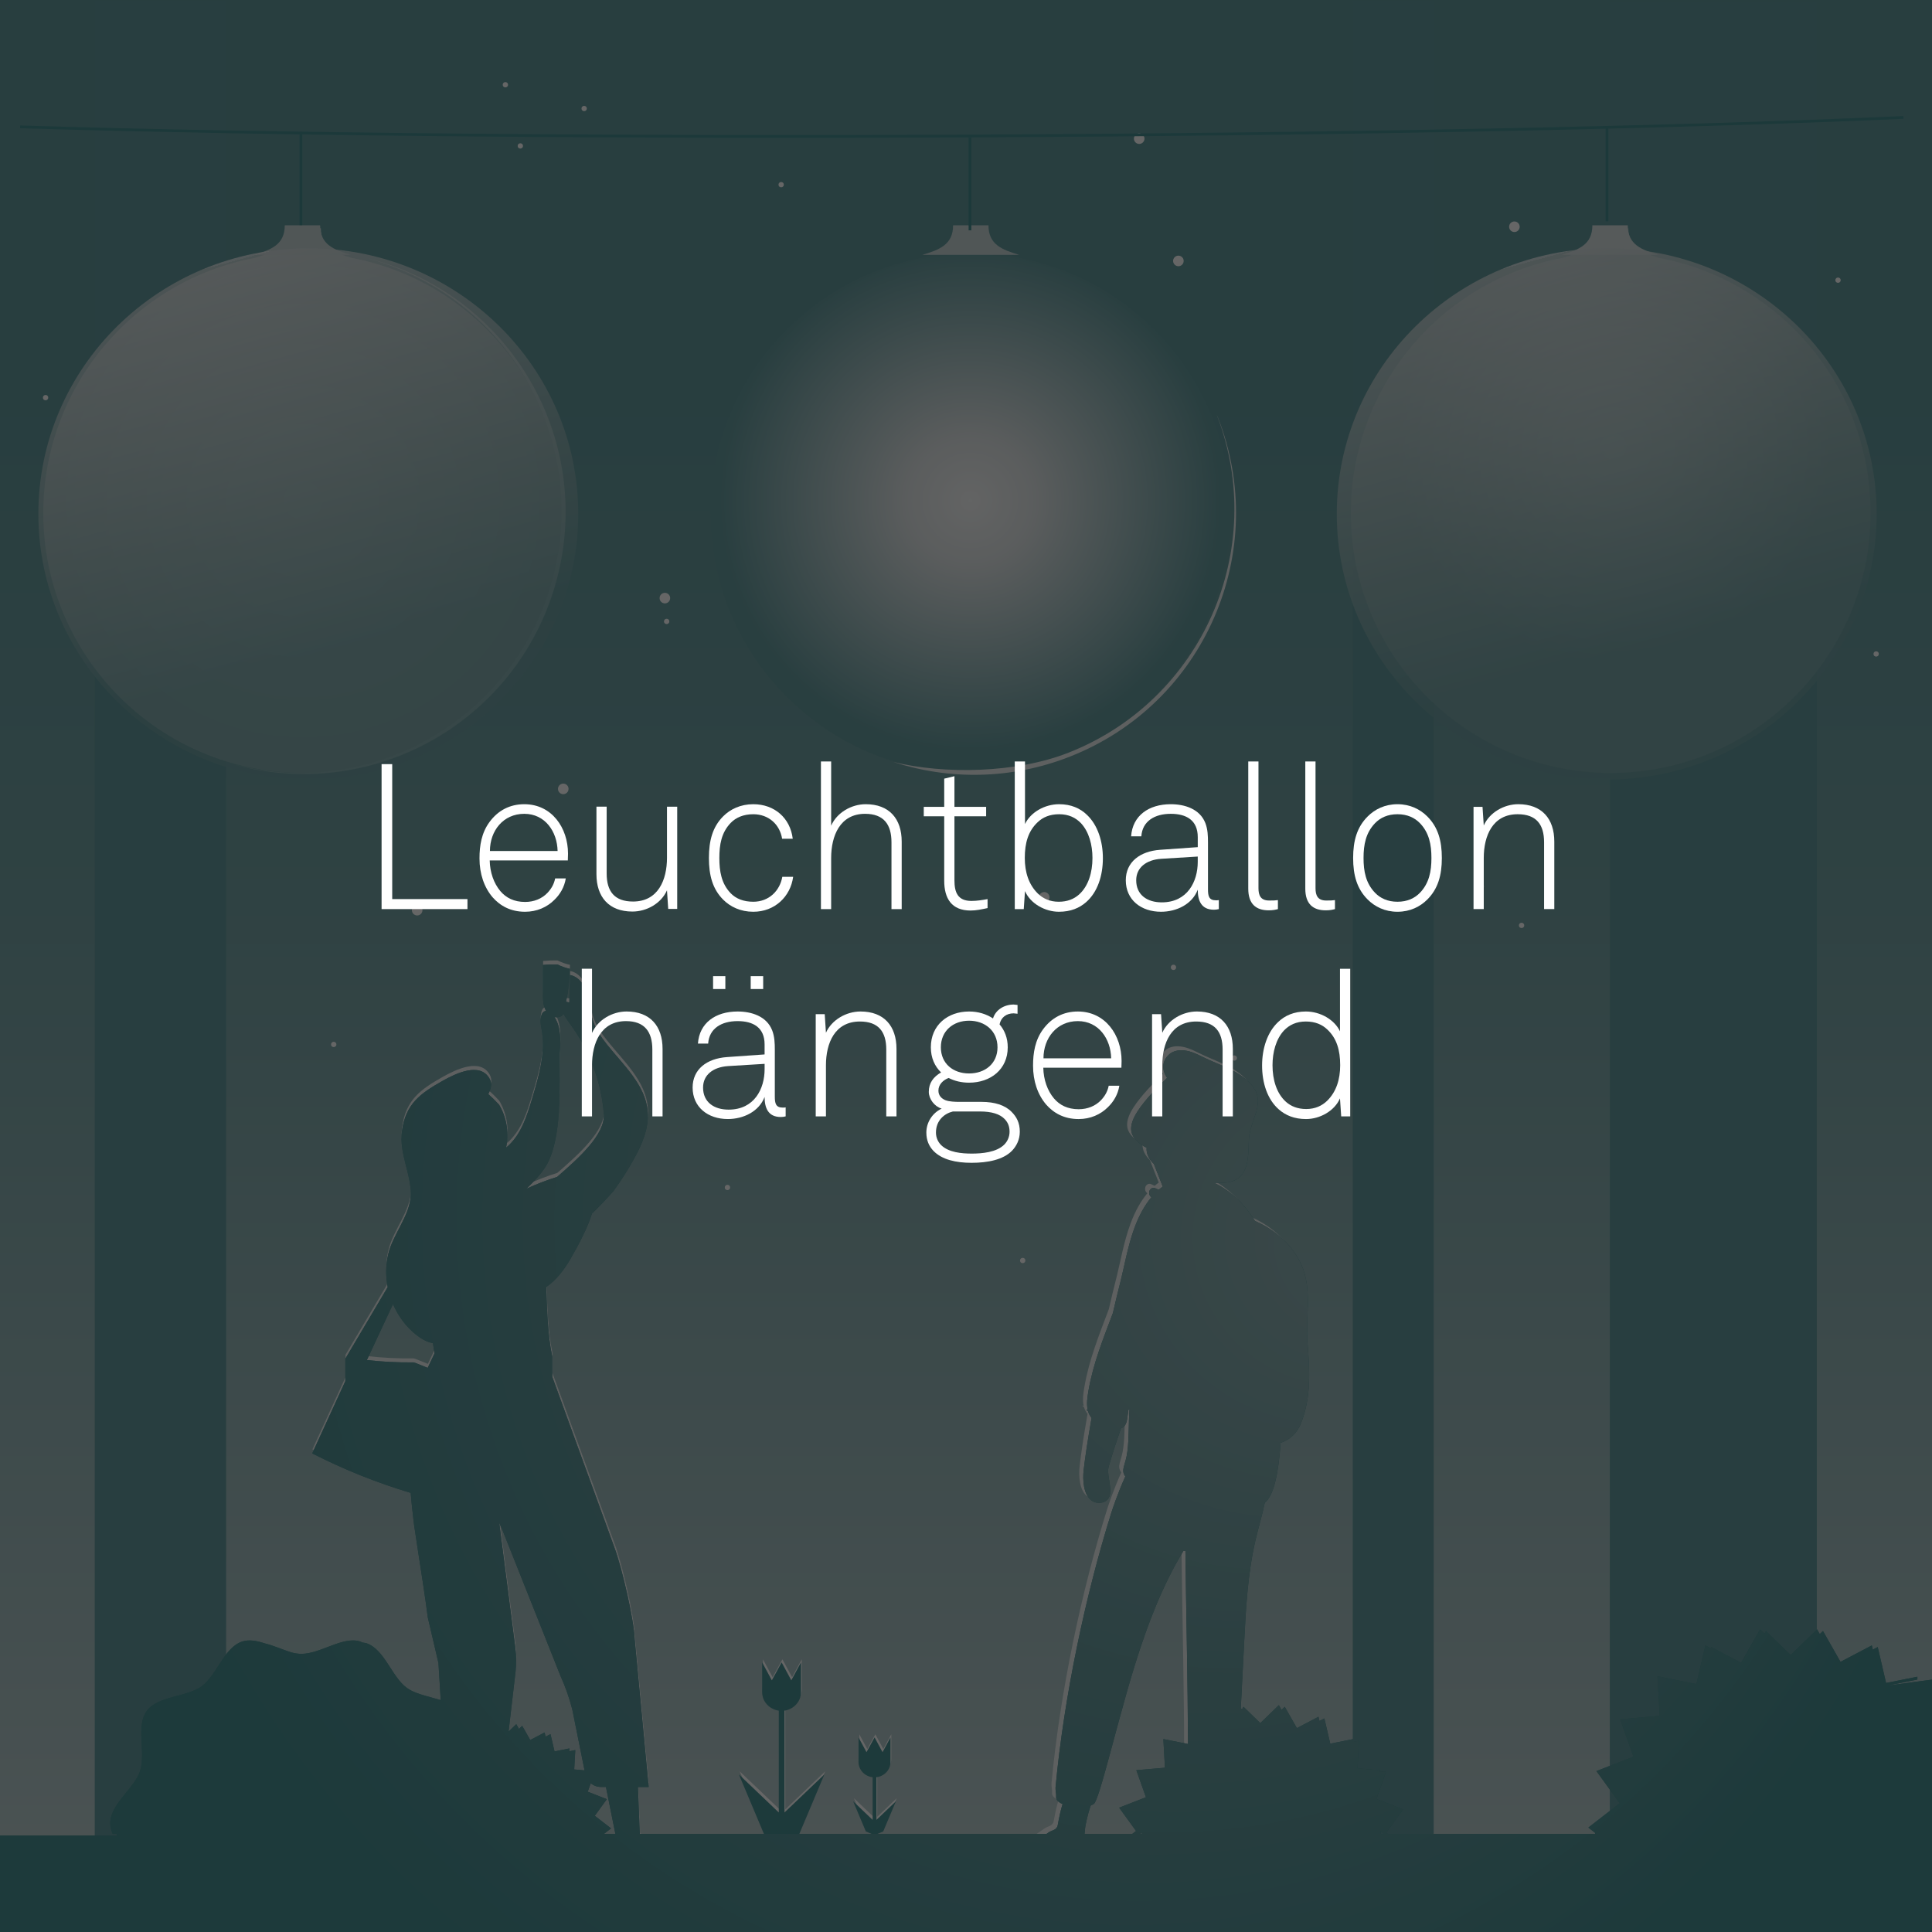 <?xml version="1.0" encoding="iso-8859-1"?>
<!-- Generator: Adobe Illustrator 24.2.1, SVG Export Plug-In . SVG Version: 6.00 Build 0)  -->
<svg version="1.1" id="Typo" xmlns="http://www.w3.org/2000/svg" xmlns:xlink="http://www.w3.org/1999/xlink" x="0px" y="0px"
	 viewBox="0 0 141.732 141.732" style="enable-background:new 0 0 141.732 141.732;" xml:space="preserve">
<rect x="0" y="0" width="141.732" height="141.732" fill="#333333" stroke="none"/>
<linearGradient id="SVGID_1_" gradientUnits="userSpaceOnUse" x1="70.866" y1="153.773" x2="70.866" y2="28.421">
	<stop  offset="0" style="stop-color:#CBD8D9"/>
	<stop  offset="0.695" style="stop-color:#76A5A7"/>
	<stop  offset="1" style="stop-color:#639B9E"/>
</linearGradient>
<rect style="fill:url(#SVGID_1_);" width="141.732" height="141.732"/>
<rect x="6.95" y="0.028" style="fill:#659C9F;" width="9.638" height="136.531"/>
<rect x="99.238" y="0.07" style="fill:#659C9F;" width="5.938" height="136.488"/>
<rect x="118.095" y="0.097" style="fill:#659C9F;" width="15.188" height="136.461"/>
<g>
	<path style="fill:#FFFFFF;" d="M57.608,125.266c0.68-0.106,1.21-0.66,1.21-1.36v-0.463c0-0.067,0-1.716,0-1.716l-0.709,1.314
		l-0.71-1.314l-0.718,1.314l-0.71-1.314v1.714l-0.002,0.464c0,0.704,0.535,1.261,1.221,1.362v7.469l-2.927-2.792l1.862,4.422
		l1.274,0.531l1.274-0.531l1.862-4.422l-2.927,2.793V125.266z"/>
	<path style="fill:#FFFFFF;" d="M64.355,133.278v-3.129c0.577-0.072,1.031-0.539,1.031-1.127v-0.381c0-0.055,0-1.413,0-1.413
		l-0.584,1.082l-0.585-1.082l-0.592,1.082l-0.585-1.082v1.412l-0.002,0.382c0,0.59,0.456,1.059,1.037,1.128v3.129l-1.429-1.363
		l0.931,2.211l0.637,0.266l0.637-0.266l0.931-2.211L64.355,133.278z"/>
</g>
<g>
	<path style="fill:#489093;" d="M57.55,125.494c0.68-0.106,1.21-0.66,1.21-1.36v-0.463c0-0.067,0-1.716,0-1.716l-0.709,1.314
		l-0.71-1.314l-0.718,1.314l-0.71-1.314v1.714l-0.002,0.464c0,0.704,0.535,1.261,1.221,1.362v7.469l-2.927-2.792l1.862,4.422
		l1.274,0.531l1.274-0.531l1.862-4.422l-2.927,2.793V125.494z"/>
	<path style="fill:#489093;" d="M64.297,133.507v-3.129c0.577-0.072,1.031-0.539,1.031-1.127v-0.381c0-0.055,0-1.413,0-1.413
		l-0.584,1.082l-0.585-1.082l-0.592,1.082l-0.585-1.082v1.412l-0.002,0.382c0,0.59,0.456,1.059,1.037,1.128v3.129l-1.429-1.363
		l0.931,2.211l0.637,0.266l0.637-0.266l0.931-2.211L64.297,133.507z"/>
</g>
<path style="fill:#EBF0F0;" d="M48.441,135.087l-1.358-0.549l-0.127-0.051l-0.143-3.686l0.786,0.001l-1.028-10.862
	c-0.055-1.465-0.954-5.286-1.469-6.659l-4.577-12.571v-0.197v-1.281c-0.347-1.671-0.368-3.397-0.444-5.107
	c0.728-0.488,1.362-1.332,1.803-2.106c0.593-1.038,1.194-2.151,1.557-3.291c0.029-0.028,0.06-0.055,0.089-0.083
	c0.526-0.508,1.027-1.042,1.509-1.592c0.522-0.725,1.006-1.477,1.442-2.257c0.613-1.097,1.15-2.31,1.044-3.561
	c-0.164-1.934-1.767-3.378-2.982-4.898c-0.437-0.547-0.84-1.136-1.047-1.803c-0.194-0.626-0.208-1.297-0.396-1.925
	c-0.188-0.628-0.623-1.255-1.272-1.376c-0.016,0.673-0.031,1.345-0.047,2.018c-0.082-0.016-0.162-0.035-0.243-0.056
	c0.168-0.794,0.261-1.603,0.278-2.414c-0.323-0.07-0.629-0.18-0.914-0.324c-0.354-0.007-0.708,0.005-1.06,0.04
	c0.001,0.705,0.001,1.41,0.002,2.115c0,0.431,0.012,0.888,0.228,1.256c-0.415,0.031-0.453,0.72-0.357,1.174
	c0.372,1.764-0.155,3.578-0.676,5.304c-0.365,1.206-0.762,2.468-1.67,3.348c-0.074,0.071-0.15,0.138-0.228,0.203
	c0.21-1.009,0.069-2.08-0.44-3.016c-0.028-0.047-0.051-0.09-0.079-0.136c-0.289-0.314-0.551-0.568-0.789-0.775
	c0.194-0.373,0.303-0.756,0.095-1.13c-0.693-1.249-2.48-0.389-3.474,0.175c-1.586,0.901-2.68,1.659-2.951,3.659
	c-0.226,1.672,0.687,3.149,0.644,4.69c-0.041,1.483-1.284,2.855-1.643,4.304c-0.2,0.806-0.208,1.65-0.049,2.464l-3.109,5.254v1.647
	l-2.428,5.295c2.312,1.181,4.734,2.15,7.223,2.897c0.05,0.611,0.113,1.222,0.186,1.831c0.024,0.198,0.045,0.399,0.073,0.598
	c0.012,0.069,0.026,0.162,0.042,0.271c0.078,0.535,0.159,1.068,0.242,1.602c0.25,1.612,0.503,3.225,0.714,4.843l0.78,3.336
	l0.497,8.131c0.032,0.522,0.46,0.931,0.983,0.948l0.269,4.399l0.025,0.398c0.03,0.39,0.334,0.708,0.729,0.758
	c0.035,0.005,0.069,0.008,0.102,0.008c0.168,0,0.334-0.052,0.472-0.149l1.606-1.092c0.02-0.014,0.038-0.031,0.053-0.049
	c0.005-0.006,0.009-0.012,0.013-0.019c0.009-0.013,0.018-0.027,0.025-0.041c0.004-0.008,0.006-0.016,0.009-0.025
	c0.005-0.014,0.009-0.029,0.011-0.044c0.002-0.009,0.003-0.018,0.003-0.028c0-0.006,0.002-0.012,0.002-0.018
	c0-0.006-0.003-0.012-0.003-0.018c-0.001-0.01,0.001-0.021-0.001-0.031c-0.002-0.01-0.007-0.018-0.01-0.027
	c-0.003-0.011-0.007-0.022-0.011-0.032c-0.007-0.016-0.016-0.03-0.026-0.044c-0.009-0.012-0.017-0.024-0.028-0.035
	c-0.007-0.007-0.015-0.013-0.023-0.019c-0.016-0.013-0.032-0.025-0.051-0.034c-0.009-0.004-0.019-0.006-0.028-0.01
	c-0.015-0.006-0.029-0.014-0.046-0.016l-0.011-0.002l0,0l-1.052-0.174l-0.197-0.033l0.42-3.62l0.26,0
	c0.388,0.001,0.715-0.288,0.76-0.671l0.901-7.745c0.068-0.586,0.065-1.178-0.011-1.763l-1.118-8.686l-0.063-0.5l0.224,0.5
	l4.272,10.735c0.36,0.791,0.647,1.613,0.863,2.455l0.957,4.754c0.109,0.541,0.588,0.931,1.144,0.932l0.366,0l0.784,3.898l0.155,0.61
	c0.111,0.431,0.509,0.728,0.957,0.712l1.933-0.08c0.253-0.007,0.466-0.197,0.501-0.444c0.003-0.026,0.005-0.051,0.005-0.072
	C48.8,135.198,48.659,135.157,48.441,135.087z M40.039,85.287c1.226-1.956,1.035-6.038,1.035-8.342
	c0.067-0.9,0.101-1.897-0.39-2.631c0.222,0.049,0.452,0.01,0.611-0.153c0.012-0.039,0.022-0.079,0.033-0.118
	c0.214,0.384,0.489,0.746,0.74,1.107c1.284,1.845,2.066,4.031,2.243,6.267c0.119,1.504-1.851,3.259-3.427,4.628
	c-0.771,0.241-1.526,0.531-2.259,0.87C39.243,86.339,39.744,85.758,40.039,85.287z M26.925,99.483l1.918-4.107
	c0.373,0.865,0.943,1.644,1.682,2.236c0.367,0.294,0.785,0.547,1.247,0.63l0.041,0.261l0.078,0.491L31.8,99.184l-0.083,0.177
	l-0.327,0.693c-0.293-0.119-0.586-0.238-0.88-0.354c-0.054-0.017-0.107-0.033-0.161-0.049
	C29.205,99.668,28.061,99.611,26.925,99.483z"/>
<path style="fill:#EBF0F0;" d="M95.623,98.254c-0.152-1.777,0.309-3.712-0.314-5.431c-0.56-1.542-1.892-2.833-3.54-3.545
	c-0.007-0.012-0.015-0.024-0.022-0.036l0.013,0.003c-0.005-0.002-0.01-0.004-0.014-0.006c-0.749-1.214-1.763-2.172-2.857-2.7
	c-0.012-0.021-0.024-0.042-0.036-0.063c0.242,0.011,0.479,0.009,0.706-0.008c1.903-0.143,1.69-2.038,1.771-3.261
	c0.092-1.39,1.316-2.627,0.165-3.939c-0.927-1.056-2.274-1.385-3.549-2.019c-0.495-0.246-1.006-0.497-1.593-0.494
	c-0.329,0.002-0.654,0.099-0.883,0.306c-0.549,0.496-0.54,1.156-0.148,1.718c-0.224,0.236-0.503,0.479-0.6,0.58
	c-0.629,0.658-1.643,1.746-1.934,2.595c-0.276,0.804,0.006,1.319,0.826,1.842c0.063,0.04,0.132,0.071,0.204,0.099
	c-0.032,0.462,0.187,0.869,0.534,1.199l0.653,1.661c-0.101,0.072-0.2,0.15-0.298,0.235c-0.091-0.042-0.182-0.085-0.273-0.124
	c-0.101-0.044-0.214-0.024-0.3,0.051c-0.002,0.002-0.004,0.004-0.006,0.005c-0.188,0.163-0.157,0.494,0.044,0.613
	c-0.47,0.56-0.891,1.296-1.238,2.232c-0.503,1.358-0.73,2.784-1.087,4.18c-0.155,0.607-0.325,1.316-0.503,2.089
	c-0.709,1.887-1.447,3.692-1.793,5.709c-0.079,0.462-0.154,0.96-0.05,1.403c0,0-0.245-0.124,0.022,0.086
	c0.052,0.175,0.135,0.341,0.26,0.49c-0.019,0.106-0.038,0.214-0.055,0.318c-0.23,1.325-0.417,2.544-0.528,3.521
	c-0.075,0.652-0.039,1.844,0.633,2.256c0.354,0.218,0.842,0.181,1.122-0.112c0.463-0.482-0.036-1.647,0.05-2.258
	c0.033-0.23,0.462-1.61,0.864-2.758c0.025-0.071,0.05-0.141,0.074-0.21c0.025-0.008,0.05-0.015,0.073-0.026
	c0.285-0.136,0.354-0.462,0.391-0.746c0.024-0.183,0.047-0.366,0.071-0.549c0.015-0.025,0.029-0.045,0.041-0.058
	c0.015-0.016,0.029-0.032,0.043-0.048c-0.075,1.081-0.026,2.181-0.154,3.133c-0.123,1.008-0.516,1.339-0.151,1.831
	c-0.577,1.273-0.965,2.468-1.047,2.729c-1.865,5.964-3.449,13.396-4.071,20.069c-0.022,0.239,0.063,0.475,0.042,0.715
	c-0.019,0.215,0.176,0.393,0.475,0.522c-0.262,0.836-0.347,1.584-0.381,1.648c-0.025,0.045-0.055,0.087-0.089,0.126
	c-0.008,0.009-0.017,0.018-0.025,0.027c-0.037,0.039-0.105,0.075-0.18,0.11c-0.108,0.046-0.23,0.087-0.297,0.132
	c-0.494,0.33-0.443,0.35-0.982,0.621c-0.265,0.134-0.576,0.337-0.579,0.584c-0.001,0.036,0.003,0.072,0.016,0.11
	c0.097,0.294,0.549,0.327,0.896,0.301c0.96-0.072,1.511-0.145,2.472-0.218c0.144-0.01,0.297-0.025,0.409-0.104
	c0.04-0.028,0.069-0.063,0.095-0.101c0.049-0.07,0.08-0.151,0.103-0.234c0.112-0.401,0.153-0.71,0.196-1.21h-0.002
	c0.001-0.006,0.001-0.012,0.002-0.018c0.008-0.073,0.133-0.871,0.416-1.672c0.084-0.031,0.16-0.069,0.223-0.113
	c0,0,0.136,0.042,0.65-1.751c1.539-5.362,2.862-11.784,5.92-16.804c0.051,0.004,0.102,0.001,0.151-0.01
	c0.063,5.245,0.207,10.491,0.197,15.736c-0.002,1.045,0.208,3.408,0.6,3.875c0.047,0.056,0.175,0.092,0.35,0.109
	c-0.001,0.063-0.002,0.122-0.005,0.175c-0.01,0.16-0.022,0.325-0.099,0.469c-0.001,0.001-0.002,0.002-0.002,0.003h-0.087
	c-0.008,0-0.017,0.075-0.025,0.084c-0.09,0.095-0.364,0.231-0.478,0.306c-0.494,0.33-0.443,0.349-0.982,0.62
	c-0.266,0.134-0.578,0.337-0.579,0.585c-0.002,0.036,0.003,0.073,0.016,0.111c0.097,0.294,0.549,0.327,0.896,0.301
	c0.96-0.072,1.511-0.145,2.472-0.218c0.144-0.01,0.297-0.025,0.409-0.104c0.115-0.081,0.163-0.214,0.198-0.339
	c0.112-0.401,0.153-0.812,0.196-1.223c0.015-0.148,0.031-0.295,0.051-0.441c0.018-0.134,0.038-0.267,0.064-0.399
	c0.012-0.061,0.022-0.121,0.032-0.181c0.201-0.065,0.361-0.14,0.446-0.221c0.213-4.178,0.427-8.355,0.64-12.533
	c0.129-2.533,0.26-5.079,0.846-7.563c0.212-0.898,0.483-1.792,0.67-2.693c0.659-0.491,1.01-2.188,1.156-4.384
	c0.677-0.223,1.196-0.701,1.479-1.393C95.904,102.264,95.792,100.229,95.623,98.254z"/>
<path style="fill:#489093;" d="M138.411,123.663l2.248-0.451v-0.207l-2.295,0.46v0l0,0l-0.614-2.638l-0.361,0.19l0.409,1.76
	l-0.409-1.76l0,0l-0.072-0.31l-2.297,1.207l0.116,0.204l-0.116-0.204l0,0l-1.286-2.265l-0.235,0.228l1.24,2.185l0,0l-1.24-2.185l0,0
	l-0.198-0.348l-1.938,1.878l0,0l0,0l-1.812-1.758l-0.11,0.193l0,0v0l-0.323-0.313l-1.39,2.45l0,0l0,0l-2.189-1.153l-0.022,0.096l0,0
	l0,0l-0.41-0.216l-0.661,2.836l-2.854-0.574l0.162,2.907l-2.901,0.25l0.972,2.744l-2.712,1.059l1.71,2.358l-2.302,1.785l0.485,0.375
	l0.018,0.09h-15.202l0,0l0,0l-0.121-0.094l1.238-1.706l-1.962-0.765l0.704-1.986l-0.461-0.04l-0.676,1.905h0l0.676-1.905h0
	l0.029-0.08l-1.662-0.144l-0.005,0.082h0l0.005-0.082h0L99.7,127.7l-0.445,0.089l-0.107,1.894l0,0l0.107-1.894h0l0.012-0.209
	l-1.679,0.336l0.046,0.198h0l-0.046-0.198h0l-0.431-1.855l-0.361,0.19l0.405,1.743h0l-0.405-1.743h0l-0.072-0.31l-1.585,0.833
	l0.152,0.268l0,0l-0.152-0.268l0,0l-0.889-1.565l-0.235,0.228l0,0l0,0l-0.198-0.348l-1.36,1.318l0,0h0l-1.234-1.198l-0.11,0.193l0,0
	l0,0l-0.088-0.086c0.082-1.61,0.164-3.22,0.247-4.83c0.129-2.533,0.26-5.079,0.846-7.563c0.212-0.898,0.483-1.792,0.67-2.693
	c0.659-0.491,1.01-2.188,1.156-4.384c0.677-0.223,1.195-0.701,1.479-1.393c0.776-1.896,0.665-3.931,0.496-5.906
	c-0.152-1.777,0.309-3.712-0.314-5.431c-0.56-1.542-1.892-2.833-3.54-3.545c-0.007-0.012-0.015-0.024-0.023-0.036l0.013,0.003
	c-0.005-0.002-0.01-0.004-0.014-0.006c-0.749-1.214-1.763-2.172-2.857-2.7c-0.012-0.021-0.024-0.042-0.036-0.063
	c0.242,0.011,0.479,0.009,0.706-0.008c1.903-0.143,1.69-2.038,1.771-3.261c0.092-1.39,1.316-2.627,0.165-3.939
	c-0.927-1.056-2.274-1.385-3.549-2.019c-0.495-0.246-1.006-0.497-1.593-0.494c-0.329,0.002-0.654,0.099-0.883,0.306
	c-0.549,0.496-0.54,1.156-0.148,1.718c-0.224,0.236-0.503,0.479-0.6,0.58c-0.629,0.658-1.643,1.746-1.934,2.595
	c-0.276,0.804,0.006,1.319,0.826,1.842c0.063,0.04,0.132,0.071,0.204,0.099c-0.032,0.462,0.187,0.869,0.534,1.199l0.653,1.661
	c-0.101,0.072-0.2,0.15-0.297,0.235c-0.091-0.042-0.182-0.085-0.273-0.124c-0.101-0.044-0.214-0.024-0.3,0.051
	c-0.002,0.002-0.004,0.004-0.006,0.005c-0.188,0.163-0.157,0.494,0.044,0.613c-0.47,0.56-0.891,1.296-1.238,2.232
	c-0.503,1.358-0.73,2.784-1.087,4.18c-0.155,0.607-0.325,1.316-0.503,2.089c-0.709,1.887-1.447,3.692-1.793,5.709
	c-0.079,0.462-0.154,0.96-0.05,1.404c0,0-0.245-0.123,0.022,0.086c0.052,0.175,0.135,0.341,0.26,0.49
	c-0.019,0.106-0.038,0.214-0.055,0.318c-0.23,1.325-0.417,2.544-0.528,3.521c-0.075,0.652-0.039,1.844,0.633,2.256
	c0.354,0.218,0.842,0.181,1.122-0.112c0.463-0.482-0.036-1.647,0.05-2.258c0.033-0.23,0.462-1.61,0.864-2.758
	c0.025-0.071,0.05-0.141,0.074-0.21c0.025-0.008,0.05-0.015,0.073-0.026c0.285-0.136,0.354-0.463,0.391-0.746
	c0.024-0.183,0.047-0.366,0.071-0.549c0.015-0.025,0.029-0.045,0.041-0.058c0.015-0.016,0.029-0.032,0.043-0.048
	c-0.075,1.081-0.026,2.181-0.154,3.133c-0.123,1.008-0.516,1.339-0.151,1.831c-0.577,1.273-0.965,2.468-1.047,2.729
	c-1.865,5.964-3.449,13.396-4.071,20.069c-0.022,0.24,0.063,0.475,0.042,0.715c-0.019,0.215,0.176,0.393,0.475,0.522
	c-0.262,0.836-0.347,1.584-0.381,1.648c-0.025,0.045-0.055,0.087-0.089,0.126c-0.008,0.009-0.017,0.018-0.025,0.027
	c-0.037,0.039-0.105,0.075-0.18,0.11c-0.108,0.046-0.23,0.087-0.297,0.132c-0.091,0.061-0.151,0.103-0.212,0.147H46.933
	l-0.133-3.442l0.786,0.001l-1.028-10.862c-0.055-1.465-0.954-5.286-1.469-6.659l-4.577-12.571v-0.197v-1.281
	c-0.347-1.671-0.368-3.397-0.444-5.107c0.728-0.488,1.362-1.332,1.803-2.106c0.593-1.038,1.194-2.151,1.557-3.291
	c0.029-0.028,0.06-0.055,0.089-0.083c0.526-0.508,1.027-1.042,1.509-1.592c0.522-0.725,1.006-1.477,1.442-2.257
	c0.613-1.097,1.15-2.31,1.044-3.561c-0.164-1.934-1.767-3.378-2.982-4.898c-0.437-0.547-0.84-1.136-1.047-1.803
	c-0.194-0.626-0.208-1.297-0.396-1.925c-0.188-0.628-0.623-1.255-1.272-1.376c-0.016,0.673-0.031,1.345-0.047,2.018
	c-0.081-0.016-0.162-0.035-0.243-0.056c0.168-0.794,0.261-1.603,0.278-2.414c-0.323-0.07-0.629-0.18-0.914-0.324
	c-0.354-0.007-0.708,0.005-1.06,0.04c0.001,0.705,0.001,1.41,0.002,2.115c0,0.431,0.011,0.888,0.228,1.256
	c-0.415,0.031-0.453,0.72-0.357,1.174c0.372,1.764-0.155,3.578-0.676,5.305c-0.365,1.206-0.762,2.468-1.67,3.347
	c-0.074,0.071-0.15,0.138-0.228,0.203c0.21-1.009,0.069-2.08-0.44-3.016c-0.028-0.047-0.051-0.09-0.079-0.136
	c-0.289-0.314-0.551-0.568-0.789-0.775c0.194-0.373,0.303-0.756,0.095-1.13c-0.693-1.249-2.48-0.389-3.474,0.175
	c-1.586,0.901-2.68,1.659-2.951,3.659c-0.226,1.672,0.687,3.148,0.644,4.69c-0.041,1.483-1.284,2.855-1.643,4.304
	c-0.2,0.806-0.208,1.65-0.049,2.464l-3.109,5.254v1.647l-2.427,5.295c2.312,1.181,4.734,2.15,7.223,2.897
	c0.05,0.611,0.112,1.222,0.185,1.831c0.024,0.198,0.045,0.399,0.073,0.598c0.012,0.069,0.026,0.162,0.042,0.271
	c0.078,0.535,0.159,1.068,0.242,1.602c0.25,1.612,0.503,3.225,0.714,4.843l0.78,3.336l0.166,2.722
	c-0.227-0.07-0.459-0.134-0.693-0.197c0,0-0.001,0-0.001,0c-0.121-0.032-0.24-0.067-0.359-0.1c0,0-0.001,0-0.001,0
	c-0.532-0.149-1.043-0.318-1.434-0.602c-1.111-0.808-1.64-2.845-2.974-3.278c-0.092-0.03-0.19-0.033-0.285-0.047c0,0,0,0,0,0
	s0,0,0,0c-0.05-0.022-0.095-0.056-0.147-0.074c-1.288-0.418-2.907,0.904-4.334,0.904c-0.245,0-0.497-0.047-0.75-0.11
	c-0.001,0-0.001,0-0.002,0c-0.001,0-0.002-0.001-0.002-0.001c-0.642-0.211-1.291-0.502-1.911-0.653c0,0-0.001,0-0.001,0c0,0,0,0,0,0
	c-0.586-0.193-1.154-0.307-1.668-0.14c-1.334,0.433-1.863,2.469-2.974,3.278c-1.122,0.816-3.219,0.696-4.035,1.818
	c-0.808,1.111-0.052,3.064-0.485,4.399c-0.418,1.288-2.192,2.417-2.192,3.844c0,0.27,0.077,0.526,0.183,0.778h0.298
	c0.003,0.042,0.006,0.072,0.009,0.12H0v7.076h141.732v-18.52L138.411,123.663z M31.787,99.478l-0.083,0.177l-0.327,0.693
	c-0.293-0.119-0.586-0.238-0.88-0.354c-0.054-0.017-0.107-0.033-0.161-0.049c-1.143,0.016-2.288-0.041-3.424-0.169l1.918-4.107
	c0.373,0.865,0.943,1.644,1.682,2.236c0.367,0.294,0.785,0.547,1.247,0.63l0.042,0.261l0.078,0.491L31.787,99.478z M79.6,134.139
	c0.001-0.006,0.001-0.012,0.002-0.018c0.008-0.073,0.133-0.87,0.416-1.672c0.084-0.031,0.16-0.069,0.223-0.113
	c0,0,0.136,0.042,0.651-1.751c1.539-5.362,2.862-11.784,5.919-16.804c0.051,0.004,0.102,0.001,0.151-0.01
	c0.056,4.723,0.173,9.446,0.19,14.169l-1.809-0.364l0.118,2.104l-2.099,0.181l0.704,1.986l-1.963,0.766l1.237,1.707l-0.278,0.215
	h-3.499c0.014-0.122,0.027-0.25,0.04-0.397H79.6z M44.452,131.091l0.693,3.445h-0.843l-0.091,0.071l0,0l0.091-0.071h0l0.524-0.406
	l-1.192-0.923l0.885-1.22l-1.403-0.547l0.221-0.622c0.204,0.17,0.466,0.273,0.748,0.273L44.452,131.091z M44.394,134.01
	L44.394,134.01L44.394,134.01L44.394,134.01z M40.026,85.581c1.226-1.956,1.035-6.038,1.035-8.342c0.067-0.9,0.101-1.897-0.39-2.631
	c0.222,0.049,0.452,0.01,0.611-0.153c0.012-0.039,0.021-0.079,0.033-0.118c0.214,0.384,0.489,0.746,0.74,1.107
	c1.284,1.845,2.066,4.031,2.243,6.267c0.119,1.504-1.851,3.259-3.427,4.628c-0.771,0.241-1.526,0.531-2.259,0.87
	C39.23,86.633,39.73,86.052,40.026,85.581z M27.879,121.75c-0.156-0.227-0.315-0.447-0.489-0.639
	C27.563,121.303,27.723,121.523,27.879,121.75z M28.508,122.685c-0.102-0.149-0.204-0.299-0.305-0.452
	C28.304,122.387,28.406,122.536,28.508,122.685z M38.935,127.71l0.116,0.204l0,0L38.935,127.71z M42.124,129.807L42.124,129.807
	l0.08-1.422l-0.445,0.089l-0.073,1.295h0l0.073-1.295h0l0.012-0.209l-1.091,0.219l0.046,0.198h0l-0.046-0.198h0l-0.296-1.27
	l-0.361,0.19l0.269,1.158h0l-0.269-1.158h0l-0.072-0.31l-1.053,0.554l0,0l0,0l-0.592-1.043l-0.235,0.228l0.416,0.734l-0.416-0.734
	l0,0l-0.198-0.348l-0.564,0.547l0.508-4.364c0.068-0.586,0.065-1.178-0.011-1.763l-1.118-8.686l-0.063-0.5l0.224,0.5l4.272,10.735
	c0.36,0.791,0.647,1.613,0.863,2.455l0.9,4.467L42.124,129.807l-0.005,0.082h0L42.124,129.807z M43.022,130.364
	C43.022,130.365,43.022,130.365,43.022,130.364l-0.339,0.954h0L43.022,130.364z M44.087,131.866L44.087,131.866l-0.885,1.22l0,0
	L44.087,131.866z M83.649,134.536l0.123-0.095l-0.009,0.095H83.649z M94.216,125.791l0.642,1.131l0,0L94.216,125.791z
	 M101.268,134.322l1.238-1.706l0,0L101.268,134.322l0.276,0.214h-0.235L101.268,134.322z M119.256,132.405l-1.437-1.982
	L119.256,132.405L119.256,132.405z M122.187,125.994l-0.009-0.162L122.187,125.994L122.187,125.994z"/>
<radialGradient id="SVGID_2_" cx="120.847" cy="129.644" r="104.395" gradientUnits="userSpaceOnUse">
	<stop  offset="0" style="stop-color:#BFD0D1"/>
	<stop  offset="0.439" style="stop-color:#83ABAD"/>
	<stop  offset="1" style="stop-color:#489093"/>
</radialGradient>
<path style="fill:url(#SVGID_2_);" d="M138.411,123.663l2.248-0.451v-0.207l-2.295,0.46v0l0,0l-0.614-2.638l-0.361,0.19l0.409,1.76
	l-0.409-1.76l0,0l-0.072-0.31l-2.297,1.207l0.116,0.204l-0.116-0.204l0,0l-1.286-2.265l-0.235,0.228l1.24,2.185l0,0l-1.24-2.185l0,0
	l-0.198-0.348l-1.938,1.878l0,0l0,0l-1.812-1.758l-0.11,0.193l0,0v0l-0.323-0.313l-1.39,2.45l0,0l0,0l-2.189-1.153l-0.022,0.096l0,0
	l0,0l-0.41-0.216l-0.661,2.836l-2.854-0.574l0.162,2.907l-2.901,0.25l0.972,2.744l-2.712,1.059l1.71,2.358l-2.302,1.785l0.485,0.375
	l0.018,0.09h-15.202l0,0l0,0l-0.121-0.094l1.238-1.706l-1.962-0.765l0.704-1.986l-0.461-0.04l-0.676,1.905h0l0.676-1.905h0
	l0.029-0.08l-1.662-0.144l-0.005,0.082h0l0.005-0.082h0L99.7,127.7l-0.445,0.089l-0.107,1.894l0,0l0.107-1.894h0l0.012-0.209
	l-1.679,0.336l0.046,0.198h0l-0.046-0.198h0l-0.431-1.855l-0.361,0.19l0.405,1.743h0l-0.405-1.743h0l-0.072-0.31l-1.585,0.833
	l0.152,0.268l0,0l-0.152-0.268l0,0l-0.889-1.565l-0.235,0.228l0,0l0,0l-0.198-0.348l-1.36,1.318l0,0h0l-1.234-1.198l-0.11,0.193l0,0
	l0,0l-0.088-0.086c0.082-1.61,0.164-3.22,0.247-4.83c0.129-2.533,0.26-5.079,0.846-7.563c0.212-0.898,0.483-1.792,0.67-2.693
	c0.659-0.491,1.01-2.188,1.156-4.384c0.677-0.223,1.195-0.701,1.479-1.393c0.776-1.896,0.665-3.931,0.496-5.906
	c-0.152-1.777,0.309-3.712-0.314-5.431c-0.56-1.542-1.892-2.833-3.54-3.545c-0.007-0.012-0.015-0.024-0.023-0.036l0.013,0.003
	c-0.005-0.002-0.01-0.004-0.014-0.006c-0.749-1.214-1.763-2.172-2.857-2.7c-0.012-0.021-0.024-0.042-0.036-0.063
	c0.242,0.011,0.479,0.009,0.706-0.008c1.903-0.143,1.69-2.038,1.771-3.261c0.092-1.39,1.316-2.627,0.165-3.939
	c-0.927-1.056-2.274-1.385-3.549-2.019c-0.495-0.246-1.006-0.497-1.593-0.494c-0.329,0.002-0.654,0.099-0.883,0.306
	c-0.549,0.496-0.54,1.156-0.148,1.718c-0.224,0.236-0.503,0.479-0.6,0.58c-0.629,0.658-1.643,1.746-1.934,2.595
	c-0.276,0.804,0.006,1.319,0.826,1.842c0.063,0.04,0.132,0.071,0.204,0.099c-0.032,0.462,0.187,0.869,0.534,1.199l0.653,1.661
	c-0.101,0.072-0.2,0.15-0.297,0.235c-0.091-0.042-0.182-0.085-0.273-0.124c-0.101-0.044-0.214-0.024-0.3,0.051
	c-0.002,0.002-0.004,0.004-0.006,0.005c-0.188,0.163-0.157,0.494,0.044,0.613c-0.47,0.56-0.891,1.296-1.238,2.232
	c-0.503,1.358-0.73,2.784-1.087,4.18c-0.155,0.607-0.325,1.316-0.503,2.089c-0.709,1.887-1.447,3.692-1.793,5.709
	c-0.079,0.462-0.154,0.96-0.05,1.404c0,0-0.245-0.123,0.022,0.086c0.052,0.175,0.135,0.341,0.26,0.49
	c-0.019,0.106-0.038,0.214-0.055,0.318c-0.23,1.325-0.417,2.544-0.528,3.521c-0.075,0.652-0.039,1.844,0.633,2.256
	c0.354,0.218,0.842,0.181,1.122-0.112c0.463-0.482-0.036-1.647,0.05-2.258c0.033-0.23,0.462-1.61,0.864-2.758
	c0.025-0.071,0.05-0.141,0.074-0.21c0.025-0.008,0.05-0.015,0.073-0.026c0.285-0.136,0.354-0.463,0.391-0.746
	c0.024-0.183,0.047-0.366,0.071-0.549c0.015-0.025,0.029-0.045,0.041-0.058c0.015-0.016,0.029-0.032,0.043-0.048
	c-0.075,1.081-0.026,2.181-0.154,3.133c-0.123,1.008-0.516,1.339-0.151,1.831c-0.577,1.273-0.965,2.468-1.047,2.729
	c-1.865,5.964-3.449,13.396-4.071,20.069c-0.022,0.24,0.063,0.475,0.042,0.715c-0.019,0.215,0.176,0.393,0.475,0.522
	c-0.262,0.836-0.347,1.584-0.381,1.648c-0.025,0.045-0.055,0.087-0.089,0.126c-0.008,0.009-0.017,0.018-0.025,0.027
	c-0.037,0.039-0.105,0.075-0.18,0.11c-0.108,0.046-0.23,0.087-0.297,0.132c-0.091,0.061-0.151,0.103-0.212,0.147H46.933
	l-0.133-3.442l0.786,0.001l-1.028-10.862c-0.055-1.465-0.954-5.286-1.469-6.659l-4.577-12.571v-0.197v-1.281
	c-0.347-1.671-0.368-3.397-0.444-5.107c0.728-0.488,1.362-1.332,1.803-2.106c0.593-1.038,1.194-2.151,1.557-3.291
	c0.029-0.028,0.06-0.055,0.089-0.083c0.526-0.508,1.027-1.042,1.509-1.592c0.522-0.725,1.006-1.477,1.442-2.257
	c0.613-1.097,1.15-2.31,1.044-3.561c-0.164-1.934-1.767-3.378-2.982-4.898c-0.437-0.547-0.84-1.136-1.047-1.803
	c-0.194-0.626-0.208-1.297-0.396-1.925c-0.188-0.628-0.623-1.255-1.272-1.376c-0.016,0.673-0.031,1.345-0.047,2.018
	c-0.081-0.016-0.162-0.035-0.243-0.056c0.168-0.794,0.261-1.603,0.278-2.414c-0.323-0.07-0.629-0.18-0.914-0.324
	c-0.354-0.007-0.708,0.005-1.06,0.04c0.001,0.705,0.001,1.41,0.002,2.115c0,0.431,0.011,0.888,0.228,1.256
	c-0.415,0.031-0.453,0.72-0.357,1.174c0.372,1.764-0.155,3.578-0.676,5.305c-0.365,1.206-0.762,2.468-1.67,3.347
	c-0.074,0.071-0.15,0.138-0.228,0.203c0.21-1.009,0.069-2.08-0.44-3.016c-0.028-0.047-0.051-0.09-0.079-0.136
	c-0.289-0.314-0.551-0.568-0.789-0.775c0.194-0.373,0.303-0.756,0.095-1.13c-0.693-1.249-2.48-0.389-3.474,0.175
	c-1.586,0.901-2.68,1.659-2.951,3.659c-0.226,1.672,0.687,3.148,0.644,4.69c-0.041,1.483-1.284,2.855-1.643,4.304
	c-0.2,0.806-0.208,1.65-0.049,2.464l-3.109,5.254v1.647l-2.427,5.295c2.312,1.181,4.734,2.15,7.223,2.897
	c0.05,0.611,0.112,1.222,0.185,1.831c0.024,0.198,0.045,0.399,0.073,0.598c0.012,0.069,0.026,0.162,0.042,0.271
	c0.078,0.535,0.159,1.068,0.242,1.602c0.25,1.612,0.503,3.225,0.714,4.843l0.78,3.336l0.166,2.722
	c-0.227-0.07-0.459-0.134-0.693-0.197c0,0-0.001,0-0.001,0c-0.121-0.032-0.24-0.067-0.359-0.1c0,0-0.001,0-0.001,0
	c-0.532-0.149-1.043-0.318-1.434-0.602c-1.111-0.808-1.64-2.845-2.974-3.278c-0.092-0.03-0.19-0.033-0.285-0.047c0,0,0,0,0,0
	s0,0,0,0c-0.05-0.022-0.095-0.056-0.147-0.074c-1.288-0.418-2.907,0.904-4.334,0.904c-0.245,0-0.497-0.047-0.75-0.11
	c-0.001,0-0.001,0-0.002,0c-0.001,0-0.002-0.001-0.002-0.001c-0.642-0.211-1.291-0.502-1.911-0.653c0,0-0.001,0-0.001,0c0,0,0,0,0,0
	c-0.586-0.193-1.154-0.307-1.668-0.14c-1.334,0.433-1.863,2.469-2.974,3.278c-1.122,0.816-3.219,0.696-4.035,1.818
	c-0.808,1.111-0.052,3.064-0.485,4.399c-0.418,1.288-2.192,2.417-2.192,3.844c0,0.27,0.077,0.526,0.183,0.778h0.298
	c0.003,0.042,0.006,0.072,0.009,0.12H0v7.076h141.732v-18.52L138.411,123.663z M31.787,99.478l-0.083,0.177l-0.327,0.693
	c-0.293-0.119-0.586-0.238-0.88-0.354c-0.054-0.017-0.107-0.033-0.161-0.049c-1.143,0.016-2.288-0.041-3.424-0.169l1.918-4.107
	c0.373,0.865,0.943,1.644,1.682,2.236c0.367,0.294,0.785,0.547,1.247,0.63l0.042,0.261l0.078,0.491L31.787,99.478z M79.6,134.139
	c0.001-0.006,0.001-0.012,0.002-0.018c0.008-0.073,0.133-0.87,0.416-1.672c0.084-0.031,0.16-0.069,0.223-0.113
	c0,0,0.136,0.042,0.651-1.751c1.539-5.362,2.862-11.784,5.919-16.804c0.051,0.004,0.102,0.001,0.151-0.01
	c0.056,4.723,0.173,9.446,0.19,14.169l-1.809-0.364l0.118,2.104l-2.099,0.181l0.704,1.986l-1.963,0.766l1.237,1.707l-0.278,0.215
	h-3.499c0.014-0.122,0.027-0.25,0.04-0.397H79.6z M44.452,131.091l0.693,3.445h-0.843l-0.091,0.071l0,0l0.091-0.071h0l0.524-0.406
	l-1.192-0.923l0.885-1.22l-1.403-0.547l0.221-0.622c0.204,0.17,0.466,0.273,0.748,0.273L44.452,131.091z M44.394,134.01
	L44.394,134.01L44.394,134.01L44.394,134.01z M40.026,85.581c1.226-1.956,1.035-6.038,1.035-8.342c0.067-0.9,0.101-1.897-0.39-2.631
	c0.222,0.049,0.452,0.01,0.611-0.153c0.012-0.039,0.021-0.079,0.033-0.118c0.214,0.384,0.489,0.746,0.74,1.107
	c1.284,1.845,2.066,4.031,2.243,6.267c0.119,1.504-1.851,3.259-3.427,4.628c-0.771,0.241-1.526,0.531-2.259,0.87
	C39.23,86.633,39.73,86.052,40.026,85.581z M27.879,121.75c-0.156-0.227-0.315-0.447-0.489-0.639
	C27.563,121.303,27.723,121.523,27.879,121.75z M28.508,122.685c-0.102-0.149-0.204-0.299-0.305-0.452
	C28.304,122.387,28.406,122.536,28.508,122.685z M38.935,127.71l0.116,0.204l0,0L38.935,127.71z M42.124,129.807L42.124,129.807
	l0.08-1.422l-0.445,0.089l-0.073,1.295h0l0.073-1.295h0l0.012-0.209l-1.091,0.219l0.046,0.198h0l-0.046-0.198h0l-0.296-1.27
	l-0.361,0.19l0.269,1.158h0l-0.269-1.158h0l-0.072-0.31l-1.053,0.554l0,0l0,0l-0.592-1.043l-0.235,0.228l0.416,0.734l-0.416-0.734
	l0,0l-0.198-0.348l-0.564,0.547l0.508-4.364c0.068-0.586,0.065-1.178-0.011-1.763l-1.118-8.686l-0.063-0.5l0.224,0.5l4.272,10.735
	c0.36,0.791,0.647,1.613,0.863,2.455l0.9,4.467L42.124,129.807l-0.005,0.082h0L42.124,129.807z M43.022,130.364
	C43.022,130.365,43.022,130.365,43.022,130.364l-0.339,0.954h0L43.022,130.364z M44.087,131.866L44.087,131.866l-0.885,1.22l0,0
	L44.087,131.866z M83.649,134.536l0.123-0.095l-0.009,0.095H83.649z M94.216,125.791l0.642,1.131l0,0L94.216,125.791z
	 M101.268,134.322l1.238-1.706l0,0L101.268,134.322l0.276,0.214h-0.235L101.268,134.322z M119.256,132.405l-1.437-1.982
	L119.256,132.405L119.256,132.405z M122.187,125.994l-0.009-0.162L122.187,125.994L122.187,125.994z"/>
<g>
	
		<radialGradient id="SVGID_3_" cx="118.362" cy="32.749" r="17.306" gradientTransform="matrix(1 0 0 1 0 0)" gradientUnits="userSpaceOnUse">
		<stop  offset="0" style="stop-color:#FFFFFF"/>
		<stop  offset="0.243" style="stop-color:#F1F4F4"/>
		<stop  offset="0.939" style="stop-color:#9FBCBD"/>
	</radialGradient>
	<path style="fill:url(#SVGID_3_);" d="M99.098,37.64c0,10.529,8.535,19.065,19.064,19.065c10.529,0,19.065-8.536,19.065-19.065
		c0-9.314-6.683-17.056-15.512-18.722c-1.261-0.379-2.254-0.752-2.254-2.171h-2.596c0,1.418-0.994,1.792-2.254,2.171
		C105.78,20.584,99.098,28.326,99.098,37.64z"/>
	
		<radialGradient id="SVGID_4_" cx="129.956" cy="41.155" r="19.527" gradientTransform="matrix(-1 0 0 -1 152.195 77.881)" gradientUnits="userSpaceOnUse">
		<stop  offset="0" style="stop-color:#F7F9F9"/>
		<stop  offset="0.243" style="stop-color:#F1F4F4"/>
		<stop  offset="0.934" style="stop-color:#D1DDDD"/>
	</radialGradient>
	<path style="fill:url(#SVGID_4_);" d="M3.175,37.64c0,10.529,8.535,19.065,19.064,19.065c10.529,0,19.065-8.536,19.065-19.065
		c0-9.314-6.683-17.056-15.512-18.722c-1.261-0.379-2.254-0.752-2.254-2.171h-2.596c0,1.418-0.994,1.792-2.254,2.171
		C9.858,20.584,3.175,28.326,3.175,37.64z"/>
	
		<radialGradient id="SVGID_5_" cx="81" cy="41.155" r="19.527" gradientTransform="matrix(-1 0 0 -1 152.195 77.881)" gradientUnits="userSpaceOnUse">
		<stop  offset="0" style="stop-color:#F7F9F9"/>
		<stop  offset="0.243" style="stop-color:#E2E8E9"/>
		<stop  offset="0.939" style="stop-color:#679DA0"/>
	</radialGradient>
	<path style="fill:url(#SVGID_5_);" d="M52.131,37.64c0,10.529,8.535,19.065,19.064,19.065c10.529,0,19.065-8.536,19.065-19.065
		c0-9.314-6.683-17.056-15.512-18.722c-1.261-0.379-2.254-0.752-2.254-2.171h-2.596c0,1.418-0.994,1.792-2.254,2.171
		C58.813,20.584,52.131,28.326,52.131,37.64z"/>
	<path style="fill:#EBF0F0;" d="M40.581,42.314c2.648-10.219-3.45-20.642-13.629-23.366c0.05,0.013,0.1,0.018,0.15,0.031
		c10.269,2.661,16.436,13.143,13.775,23.412C38.217,52.66,27.736,58.827,17.467,56.166c-0.05-0.013-0.097-0.033-0.147-0.046
		C27.541,58.682,37.933,52.532,40.581,42.314z"/>
	<path style="fill:#EBF0F0;" d="M65.522,55.895c3.728,0.92,9.017,0.835,12.863-0.678c9.823-3.866,14.669-14.927,10.888-24.762
		c0.019,0.048,0.044,0.092,0.063,0.14c3.885,9.871-0.968,21.023-10.839,24.908C74.179,57.202,69.615,57.229,65.522,55.895
		L65.522,55.895z"/>
	<path style="fill:#C7D6D7;" d="M74.769,18.697c-1.261-0.379-2.254-0.752-2.254-2.171h-2.596c0,1.418-0.994,1.792-2.254,2.171"/>
	<path style="fill:#C7D6D7;" d="M25.741,18.697c-1.261-0.379-2.254-0.752-2.254-2.171h-2.596c0,1.418-0.994,1.792-2.254,2.171"/>
	<path style="fill:#D6E0E1;" d="M121.666,18.697c-1.261-0.379-2.254-0.752-2.254-2.171h-2.596c0,1.418-0.994,1.792-2.254,2.171"/>
	<path style="fill:none;stroke:#458F92;stroke-width:0.2;stroke-miterlimit:10;" d="M1.475,9.305
		c37.398,1.154,103.355,0.87,138.156-0.689"/>
	<line style="fill:none;stroke:#458F92;stroke-width:0.2;stroke-miterlimit:10;" x1="22.075" y1="16.513" x2="22.075" y2="9.68"/>
	<line style="fill:none;stroke:#458F92;stroke-width:0.2;stroke-miterlimit:10;" x1="71.158" y1="16.897" x2="71.158" y2="10.064"/>
	<line style="fill:none;stroke:#458F92;stroke-width:0.2;stroke-miterlimit:10;" x1="117.889" y1="16.233" x2="117.889" y2="9.4"/>
</g>
<linearGradient id="SVGID_6_" gradientUnits="userSpaceOnUse" x1="17.543" y1="19.047" x2="25.294" y2="47.536">
	<stop  offset="0" style="stop-color:#EBF0F0"/>
	<stop  offset="0" style="stop-color:#D5DFE0"/>
	<stop  offset="0.662" style="stop-color:#90B3B4"/>
	<stop  offset="1" style="stop-color:#70A1A4"/>
</linearGradient>
<ellipse style="opacity:0.8;fill:url(#SVGID_6_);" cx="22.617" cy="37.699" rx="19.803" ry="19.488"/>
<linearGradient id="SVGID_7_" gradientUnits="userSpaceOnUse" x1="66.553" y1="19.047" x2="74.304" y2="47.536">
	<stop  offset="0" style="stop-color:#EBF0F0"/>
	<stop  offset="0" style="stop-color:#D5DFE0"/>
	<stop  offset="0.662" style="stop-color:#90B3B4"/>
	<stop  offset="1" style="stop-color:#70A1A4"/>
</linearGradient>
<ellipse style="opacity:0.8;fill:url(#SVGID_7_);" cx="71.628" cy="37.699" rx="19.803" ry="19.488"/>
<circle style="fill:#FFFFFF;" cx="41.321" cy="57.873" r="0.388"/>
<circle style="fill:#FFFFFF;" cx="30.604" cy="66.771" r="0.388"/>
<circle style="fill:#FFFFFF;" cx="86.447" cy="19.142" r="0.388"/>
<circle style="fill:#FFFFFF;" cx="76.605" cy="65.828" r="0.388"/>
<circle style="fill:#FFFFFF;" cx="86.086" cy="70.965" r="0.194"/>
<circle style="fill:#FFFFFF;" cx="57.307" cy="13.547" r="0.194"/>
<circle style="fill:#FFFFFF;" cx="90.546" cy="77.618" r="0.194"/>
<circle style="fill:#FFFFFF;" cx="108.669" cy="65.028" r="0.194"/>
<circle style="fill:#FFFFFF;" cx="92.042" cy="60.406" r="0.194"/>
<circle style="fill:#FFFFFF;" cx="75.025" cy="92.471" r="0.194"/>
<circle style="fill:#FFFFFF;" cx="111.623" cy="67.887" r="0.194"/>
<circle style="fill:#FFFFFF;" cx="24.481" cy="76.62" r="0.194"/>
<circle style="fill:#FFFFFF;" cx="48.906" cy="45.587" r="0.194"/>
<circle style="fill:#FFFFFF;" cx="3.343" cy="29.171" r="0.194"/>
<circle style="fill:#FFFFFF;" cx="111.097" cy="16.634" r="0.388"/>
<circle style="fill:#FFFFFF;" cx="83.572" cy="10.171" r="0.388"/>
<circle style="fill:#FFFFFF;" cx="137.636" cy="47.974" r="0.194"/>
<circle style="fill:#FFFFFF;" cx="134.838" cy="20.554" r="0.194"/>
<circle style="fill:#FFFFFF;" cx="48.776" cy="43.877" r="0.388"/>
<circle style="fill:#FFFFFF;" cx="42.854" cy="7.961" r="0.194"/>
<circle style="fill:#FFFFFF;" cx="38.172" cy="10.705" r="0.194"/>
<circle style="fill:#FFFFFF;" cx="37.075" cy="6.217" r="0.194"/>
<circle style="fill:#FFFFFF;" cx="53.366" cy="87.113" r="0.194"/>
<linearGradient id="SVGID_8_" gradientUnits="userSpaceOnUse" x1="70.866" y1="153.773" x2="70.866" y2="28.421">
	<stop  offset="0" style="stop-color:#CBD8D9"/>
	<stop  offset="0.695" style="stop-color:#76A5A7"/>
	<stop  offset="1" style="stop-color:#639B9E"/>
</linearGradient>
<rect style="fill:url(#SVGID_8_);" width="141.732" height="141.732"/>
<rect x="6.95" y="0.028" style="fill:#659C9F;" width="9.638" height="136.531"/>
<rect x="99.238" y="0.07" style="fill:#659C9F;" width="5.938" height="136.488"/>
<rect x="118.095" y="0.097" style="fill:#659C9F;" width="15.188" height="136.461"/>
<g>
	<path style="fill:#FFFFFF;" d="M57.608,125.266c0.68-0.106,1.21-0.66,1.21-1.36v-0.463c0-0.067,0-1.716,0-1.716l-0.709,1.314
		l-0.71-1.314l-0.718,1.314l-0.71-1.314v1.714l-0.002,0.464c0,0.704,0.535,1.261,1.221,1.362v7.469l-2.927-2.792l1.862,4.422
		l1.274,0.531l1.274-0.531l1.862-4.422l-2.927,2.793V125.266z"/>
	<path style="fill:#FFFFFF;" d="M64.355,133.278v-3.129c0.577-0.072,1.031-0.539,1.031-1.127v-0.381c0-0.055,0-1.413,0-1.413
		l-0.584,1.082l-0.585-1.082l-0.592,1.082l-0.585-1.082v1.412l-0.002,0.382c0,0.59,0.456,1.059,1.037,1.128v3.129l-1.429-1.363
		l0.931,2.211l0.637,0.266l0.637-0.266l0.931-2.211L64.355,133.278z"/>
</g>
<g>
	<path style="fill:#489093;" d="M57.55,125.494c0.68-0.106,1.21-0.66,1.21-1.36v-0.463c0-0.067,0-1.716,0-1.716l-0.709,1.314
		l-0.71-1.314l-0.718,1.314l-0.71-1.314v1.714l-0.002,0.464c0,0.704,0.535,1.261,1.221,1.362v7.469l-2.927-2.792l1.862,4.422
		l1.274,0.531l1.274-0.531l1.862-4.422l-2.927,2.793V125.494z"/>
	<path style="fill:#489093;" d="M64.297,133.507v-3.129c0.577-0.072,1.031-0.539,1.031-1.127v-0.381c0-0.055,0-1.413,0-1.413
		l-0.584,1.082l-0.585-1.082l-0.592,1.082l-0.585-1.082v1.412l-0.002,0.382c0,0.59,0.456,1.059,1.037,1.128v3.129l-1.429-1.363
		l0.931,2.211l0.637,0.266l0.637-0.266l0.931-2.211L64.297,133.507z"/>
</g>
<path style="fill:#EBF0F0;" d="M48.441,135.087l-1.358-0.549l-0.127-0.051l-0.143-3.686l0.786,0.001l-1.028-10.862
	c-0.055-1.465-0.954-5.286-1.469-6.659l-4.577-12.571v-0.197v-1.281c-0.347-1.671-0.368-3.397-0.444-5.107
	c0.728-0.488,1.362-1.332,1.803-2.106c0.593-1.038,1.194-2.151,1.557-3.291c0.029-0.028,0.06-0.055,0.089-0.083
	c0.526-0.508,1.027-1.042,1.509-1.592c0.522-0.725,1.006-1.477,1.442-2.257c0.613-1.097,1.15-2.31,1.044-3.561
	c-0.164-1.934-1.767-3.378-2.982-4.898c-0.437-0.547-0.84-1.136-1.047-1.803c-0.194-0.626-0.208-1.297-0.396-1.925
	c-0.188-0.628-0.623-1.255-1.272-1.376c-0.016,0.673-0.031,1.345-0.047,2.018c-0.082-0.016-0.162-0.035-0.243-0.056
	c0.168-0.794,0.261-1.603,0.278-2.414c-0.323-0.07-0.629-0.18-0.914-0.324c-0.354-0.007-0.708,0.005-1.06,0.04
	c0.001,0.705,0.001,1.41,0.002,2.115c0,0.431,0.012,0.888,0.228,1.256c-0.415,0.031-0.453,0.72-0.357,1.174
	c0.372,1.764-0.155,3.578-0.676,5.304c-0.365,1.206-0.762,2.468-1.67,3.348c-0.074,0.071-0.15,0.138-0.228,0.203
	c0.21-1.009,0.069-2.08-0.44-3.016c-0.028-0.047-0.051-0.09-0.079-0.136c-0.289-0.314-0.551-0.568-0.789-0.775
	c0.194-0.373,0.303-0.756,0.095-1.13c-0.693-1.249-2.48-0.389-3.474,0.175c-1.586,0.901-2.68,1.659-2.951,3.659
	c-0.226,1.672,0.687,3.149,0.644,4.69c-0.041,1.483-1.284,2.855-1.643,4.304c-0.2,0.806-0.208,1.65-0.049,2.464l-3.109,5.254v1.647
	l-2.428,5.295c2.312,1.181,4.734,2.15,7.223,2.897c0.05,0.611,0.113,1.222,0.186,1.831c0.024,0.198,0.045,0.399,0.073,0.598
	c0.012,0.069,0.026,0.162,0.042,0.271c0.078,0.535,0.159,1.068,0.242,1.602c0.25,1.612,0.503,3.225,0.714,4.843l0.78,3.336
	l0.497,8.131c0.032,0.522,0.46,0.931,0.983,0.948l0.269,4.399l0.025,0.398c0.03,0.39,0.334,0.708,0.729,0.758
	c0.035,0.005,0.069,0.008,0.102,0.008c0.168,0,0.334-0.052,0.472-0.149l1.606-1.092c0.02-0.014,0.038-0.031,0.053-0.049
	c0.005-0.006,0.009-0.012,0.013-0.019c0.009-0.013,0.018-0.027,0.025-0.041c0.004-0.008,0.006-0.016,0.009-0.025
	c0.005-0.014,0.009-0.029,0.011-0.044c0.002-0.009,0.003-0.018,0.003-0.028c0-0.006,0.002-0.012,0.002-0.018
	c0-0.006-0.003-0.012-0.003-0.018c-0.001-0.01,0.001-0.021-0.001-0.031c-0.002-0.01-0.007-0.018-0.01-0.027
	c-0.003-0.011-0.007-0.022-0.011-0.032c-0.007-0.016-0.016-0.03-0.026-0.044c-0.009-0.012-0.017-0.024-0.028-0.035
	c-0.007-0.007-0.015-0.013-0.023-0.019c-0.016-0.013-0.032-0.025-0.051-0.034c-0.009-0.004-0.019-0.006-0.028-0.01
	c-0.015-0.006-0.029-0.014-0.046-0.016l-0.011-0.002l0,0l-1.052-0.174l-0.197-0.033l0.42-3.62l0.26,0
	c0.388,0.001,0.715-0.288,0.76-0.671l0.901-7.745c0.068-0.586,0.065-1.178-0.011-1.763l-1.118-8.686l-0.063-0.5l0.224,0.5
	l4.272,10.735c0.36,0.791,0.647,1.613,0.863,2.455l0.957,4.754c0.109,0.541,0.588,0.931,1.144,0.932l0.366,0l0.784,3.898l0.155,0.61
	c0.111,0.431,0.509,0.728,0.957,0.712l1.933-0.08c0.253-0.007,0.466-0.197,0.501-0.444c0.003-0.026,0.005-0.051,0.005-0.072
	C48.8,135.198,48.659,135.157,48.441,135.087z M40.039,85.287c1.226-1.956,1.035-6.038,1.035-8.342
	c0.067-0.9,0.101-1.897-0.39-2.631c0.222,0.049,0.452,0.01,0.611-0.153c0.012-0.039,0.022-0.079,0.033-0.118
	c0.214,0.384,0.489,0.746,0.74,1.107c1.284,1.845,2.066,4.031,2.243,6.267c0.119,1.504-1.851,3.259-3.427,4.628
	c-0.771,0.241-1.526,0.531-2.259,0.87C39.243,86.339,39.744,85.758,40.039,85.287z M26.925,99.483l1.918-4.107
	c0.373,0.865,0.943,1.644,1.682,2.236c0.367,0.294,0.785,0.547,1.247,0.63l0.041,0.261l0.078,0.491L31.8,99.184l-0.083,0.177
	l-0.327,0.693c-0.293-0.119-0.586-0.238-0.88-0.354c-0.054-0.017-0.107-0.033-0.161-0.049
	C29.205,99.668,28.061,99.611,26.925,99.483z"/>
<path style="fill:#EBF0F0;" d="M95.623,98.254c-0.152-1.777,0.309-3.712-0.314-5.431c-0.56-1.542-1.892-2.833-3.54-3.545
	c-0.007-0.012-0.015-0.024-0.022-0.036l0.013,0.003c-0.005-0.002-0.01-0.004-0.014-0.006c-0.749-1.214-1.763-2.172-2.857-2.7
	c-0.012-0.021-0.024-0.042-0.036-0.063c0.242,0.011,0.479,0.009,0.706-0.008c1.903-0.143,1.69-2.038,1.771-3.261
	c0.092-1.39,1.316-2.627,0.165-3.939c-0.927-1.056-2.274-1.385-3.549-2.019c-0.495-0.246-1.006-0.497-1.593-0.494
	c-0.329,0.002-0.654,0.099-0.883,0.306c-0.549,0.496-0.54,1.156-0.148,1.718c-0.224,0.236-0.503,0.479-0.6,0.58
	c-0.629,0.658-1.643,1.746-1.934,2.595c-0.276,0.804,0.006,1.319,0.826,1.842c0.063,0.04,0.132,0.071,0.204,0.099
	c-0.032,0.462,0.187,0.869,0.534,1.199l0.653,1.661c-0.101,0.072-0.2,0.15-0.298,0.235c-0.091-0.042-0.182-0.085-0.273-0.124
	c-0.101-0.044-0.214-0.024-0.3,0.051c-0.002,0.002-0.004,0.004-0.006,0.005c-0.188,0.163-0.157,0.494,0.044,0.613
	c-0.47,0.56-0.891,1.296-1.238,2.232c-0.503,1.358-0.73,2.784-1.087,4.18c-0.155,0.607-0.325,1.316-0.503,2.089
	c-0.709,1.887-1.447,3.692-1.793,5.709c-0.079,0.462-0.154,0.96-0.05,1.403c0,0-0.245-0.124,0.022,0.086
	c0.052,0.175,0.135,0.341,0.26,0.49c-0.019,0.106-0.038,0.214-0.055,0.318c-0.23,1.325-0.417,2.544-0.528,3.521
	c-0.075,0.652-0.039,1.844,0.633,2.256c0.354,0.218,0.842,0.181,1.122-0.112c0.463-0.482-0.036-1.647,0.05-2.258
	c0.033-0.23,0.462-1.61,0.864-2.758c0.025-0.071,0.05-0.141,0.074-0.21c0.025-0.008,0.05-0.015,0.073-0.026
	c0.285-0.136,0.354-0.462,0.391-0.746c0.024-0.183,0.047-0.366,0.071-0.549c0.015-0.025,0.029-0.045,0.041-0.058
	c0.015-0.016,0.029-0.032,0.043-0.048c-0.075,1.081-0.026,2.181-0.154,3.133c-0.123,1.008-0.516,1.339-0.151,1.831
	c-0.577,1.273-0.965,2.468-1.047,2.729c-1.865,5.964-3.449,13.396-4.071,20.069c-0.022,0.239,0.063,0.475,0.042,0.715
	c-0.019,0.215,0.176,0.393,0.475,0.522c-0.262,0.836-0.347,1.584-0.381,1.648c-0.025,0.045-0.055,0.087-0.089,0.126
	c-0.008,0.009-0.017,0.018-0.025,0.027c-0.037,0.039-0.105,0.075-0.18,0.11c-0.108,0.046-0.23,0.087-0.297,0.132
	c-0.494,0.33-0.443,0.35-0.982,0.621c-0.265,0.134-0.576,0.337-0.579,0.584c-0.001,0.036,0.003,0.072,0.016,0.11
	c0.097,0.294,0.549,0.327,0.896,0.301c0.96-0.072,1.511-0.145,2.472-0.218c0.144-0.01,0.297-0.025,0.409-0.104
	c0.04-0.028,0.069-0.063,0.095-0.101c0.049-0.07,0.08-0.151,0.103-0.234c0.112-0.401,0.153-0.71,0.196-1.21h-0.002
	c0.001-0.006,0.001-0.012,0.002-0.018c0.008-0.073,0.133-0.871,0.416-1.672c0.084-0.031,0.16-0.069,0.223-0.113
	c0,0,0.136,0.042,0.65-1.751c1.539-5.362,2.862-11.784,5.92-16.804c0.051,0.004,0.102,0.001,0.151-0.01
	c0.063,5.245,0.207,10.491,0.197,15.736c-0.002,1.045,0.208,3.408,0.6,3.875c0.047,0.056,0.175,0.092,0.35,0.109
	c-0.001,0.063-0.002,0.122-0.005,0.175c-0.01,0.16-0.022,0.325-0.099,0.469c-0.001,0.001-0.002,0.002-0.002,0.003h-0.087
	c-0.008,0-0.017,0.075-0.025,0.084c-0.09,0.095-0.364,0.231-0.478,0.306c-0.494,0.33-0.443,0.349-0.982,0.62
	c-0.266,0.134-0.578,0.337-0.579,0.585c-0.002,0.036,0.003,0.073,0.016,0.111c0.097,0.294,0.549,0.327,0.896,0.301
	c0.96-0.072,1.511-0.145,2.472-0.218c0.144-0.01,0.297-0.025,0.409-0.104c0.115-0.081,0.163-0.214,0.198-0.339
	c0.112-0.401,0.153-0.812,0.196-1.223c0.015-0.148,0.031-0.295,0.051-0.441c0.018-0.134,0.038-0.267,0.064-0.399
	c0.012-0.061,0.022-0.121,0.032-0.181c0.201-0.065,0.361-0.14,0.446-0.221c0.213-4.178,0.427-8.355,0.64-12.533
	c0.129-2.533,0.26-5.079,0.846-7.563c0.212-0.898,0.483-1.792,0.67-2.693c0.659-0.491,1.01-2.188,1.156-4.384
	c0.677-0.223,1.196-0.701,1.479-1.393C95.904,102.264,95.792,100.229,95.623,98.254z"/>
<path style="fill:#489093;" d="M138.411,123.663l2.248-0.451v-0.207l-2.295,0.46v0l0,0l-0.614-2.638l-0.361,0.19l0.409,1.76
	l-0.409-1.76l0,0l-0.072-0.31l-2.297,1.207l0.116,0.204l-0.116-0.204l0,0l-1.286-2.265l-0.235,0.228l1.24,2.185l0,0l-1.24-2.185l0,0
	l-0.198-0.348l-1.938,1.878l0,0l0,0l-1.812-1.758l-0.11,0.193l0,0v0l-0.323-0.313l-1.39,2.45l0,0l0,0l-2.189-1.153l-0.022,0.096l0,0
	l0,0l-0.41-0.216l-0.661,2.836l-2.854-0.574l0.162,2.907l-2.901,0.25l0.972,2.744l-2.712,1.059l1.71,2.358l-2.302,1.785l0.485,0.375
	l0.018,0.09h-15.202l0,0l0,0l-0.121-0.094l1.238-1.706l-1.962-0.765l0.704-1.986l-0.461-0.04l-0.676,1.905h0l0.676-1.905h0
	l0.029-0.08l-1.662-0.144l-0.005,0.082h0l0.005-0.082h0L99.7,127.7l-0.445,0.089l-0.107,1.894l0,0l0.107-1.894h0l0.012-0.209
	l-1.679,0.336l0.046,0.198h0l-0.046-0.198h0l-0.431-1.855l-0.361,0.19l0.405,1.743h0l-0.405-1.743h0l-0.072-0.31l-1.585,0.833
	l0.152,0.268l0,0l-0.152-0.268l0,0l-0.889-1.565l-0.235,0.228l0,0l0,0l-0.198-0.348l-1.36,1.318l0,0h0l-1.234-1.198l-0.11,0.193l0,0
	l0,0l-0.088-0.086c0.082-1.61,0.164-3.22,0.247-4.83c0.129-2.533,0.26-5.079,0.846-7.563c0.212-0.898,0.483-1.792,0.67-2.693
	c0.659-0.491,1.01-2.188,1.156-4.384c0.677-0.223,1.195-0.701,1.479-1.393c0.776-1.896,0.665-3.931,0.496-5.906
	c-0.152-1.777,0.309-3.712-0.314-5.431c-0.56-1.542-1.892-2.833-3.54-3.545c-0.007-0.012-0.015-0.024-0.023-0.036l0.013,0.003
	c-0.005-0.002-0.01-0.004-0.014-0.006c-0.749-1.214-1.763-2.172-2.857-2.7c-0.012-0.021-0.024-0.042-0.036-0.063
	c0.242,0.011,0.479,0.009,0.706-0.008c1.903-0.143,1.69-2.038,1.771-3.261c0.092-1.39,1.316-2.627,0.165-3.939
	c-0.927-1.056-2.274-1.385-3.549-2.019c-0.495-0.246-1.006-0.497-1.593-0.494c-0.329,0.002-0.654,0.099-0.883,0.306
	c-0.549,0.496-0.54,1.156-0.148,1.718c-0.224,0.236-0.503,0.479-0.6,0.58c-0.629,0.658-1.643,1.746-1.934,2.595
	c-0.276,0.804,0.006,1.319,0.826,1.842c0.063,0.04,0.132,0.071,0.204,0.099c-0.032,0.462,0.187,0.869,0.534,1.199l0.653,1.661
	c-0.101,0.072-0.2,0.15-0.297,0.235c-0.091-0.042-0.182-0.085-0.273-0.124c-0.101-0.044-0.214-0.024-0.3,0.051
	c-0.002,0.002-0.004,0.004-0.006,0.005c-0.188,0.163-0.157,0.494,0.044,0.613c-0.47,0.56-0.891,1.296-1.238,2.232
	c-0.503,1.358-0.73,2.784-1.087,4.18c-0.155,0.607-0.325,1.316-0.503,2.089c-0.709,1.887-1.447,3.692-1.793,5.709
	c-0.079,0.462-0.154,0.96-0.05,1.404c0,0-0.245-0.123,0.022,0.086c0.052,0.175,0.135,0.341,0.26,0.49
	c-0.019,0.106-0.038,0.214-0.055,0.318c-0.23,1.325-0.417,2.544-0.528,3.521c-0.075,0.652-0.039,1.844,0.633,2.256
	c0.354,0.218,0.842,0.181,1.122-0.112c0.463-0.482-0.036-1.647,0.05-2.258c0.033-0.23,0.462-1.61,0.864-2.758
	c0.025-0.071,0.05-0.141,0.074-0.21c0.025-0.008,0.05-0.015,0.073-0.026c0.285-0.136,0.354-0.463,0.391-0.746
	c0.024-0.183,0.047-0.366,0.071-0.549c0.015-0.025,0.029-0.045,0.041-0.058c0.015-0.016,0.029-0.032,0.043-0.048
	c-0.075,1.081-0.026,2.181-0.154,3.133c-0.123,1.008-0.516,1.339-0.151,1.831c-0.577,1.273-0.965,2.468-1.047,2.729
	c-1.865,5.964-3.449,13.396-4.071,20.069c-0.022,0.24,0.063,0.475,0.042,0.715c-0.019,0.215,0.176,0.393,0.475,0.522
	c-0.262,0.836-0.347,1.584-0.381,1.648c-0.025,0.045-0.055,0.087-0.089,0.126c-0.008,0.009-0.017,0.018-0.025,0.027
	c-0.037,0.039-0.105,0.075-0.18,0.11c-0.108,0.046-0.23,0.087-0.297,0.132c-0.091,0.061-0.151,0.103-0.212,0.147H46.933
	l-0.133-3.442l0.786,0.001l-1.028-10.862c-0.055-1.465-0.954-5.286-1.469-6.659l-4.577-12.571v-0.197v-1.281
	c-0.347-1.671-0.368-3.397-0.444-5.107c0.728-0.488,1.362-1.332,1.803-2.106c0.593-1.038,1.194-2.151,1.557-3.291
	c0.029-0.028,0.06-0.055,0.089-0.083c0.526-0.508,1.027-1.042,1.509-1.592c0.522-0.725,1.006-1.477,1.442-2.257
	c0.613-1.097,1.15-2.31,1.044-3.561c-0.164-1.934-1.767-3.378-2.982-4.898c-0.437-0.547-0.84-1.136-1.047-1.803
	c-0.194-0.626-0.208-1.297-0.396-1.925c-0.188-0.628-0.623-1.255-1.272-1.376c-0.016,0.673-0.031,1.345-0.047,2.018
	c-0.081-0.016-0.162-0.035-0.243-0.056c0.168-0.794,0.261-1.603,0.278-2.414c-0.323-0.07-0.629-0.18-0.914-0.324
	c-0.354-0.007-0.708,0.005-1.06,0.04c0.001,0.705,0.001,1.41,0.002,2.115c0,0.431,0.011,0.888,0.228,1.256
	c-0.415,0.031-0.453,0.72-0.357,1.174c0.372,1.764-0.155,3.578-0.676,5.305c-0.365,1.206-0.762,2.468-1.67,3.347
	c-0.074,0.071-0.15,0.138-0.228,0.203c0.21-1.009,0.069-2.08-0.44-3.016c-0.028-0.047-0.051-0.09-0.079-0.136
	c-0.289-0.314-0.551-0.568-0.789-0.775c0.194-0.373,0.303-0.756,0.095-1.13c-0.693-1.249-2.48-0.389-3.474,0.175
	c-1.586,0.901-2.68,1.659-2.951,3.659c-0.226,1.672,0.687,3.148,0.644,4.69c-0.041,1.483-1.284,2.855-1.643,4.304
	c-0.2,0.806-0.208,1.65-0.049,2.464l-3.109,5.254v1.647l-2.427,5.295c2.312,1.181,4.734,2.15,7.223,2.897
	c0.05,0.611,0.112,1.222,0.185,1.831c0.024,0.198,0.045,0.399,0.073,0.598c0.012,0.069,0.026,0.162,0.042,0.271
	c0.078,0.535,0.159,1.068,0.242,1.602c0.25,1.612,0.503,3.225,0.714,4.843l0.78,3.336l0.166,2.722
	c-0.227-0.07-0.459-0.134-0.693-0.197c0,0-0.001,0-0.001,0c-0.121-0.032-0.24-0.067-0.359-0.1c0,0-0.001,0-0.001,0
	c-0.532-0.149-1.043-0.318-1.434-0.602c-1.111-0.808-1.64-2.845-2.974-3.278c-0.092-0.03-0.19-0.033-0.285-0.047c0,0,0,0,0,0
	s0,0,0,0c-0.05-0.022-0.095-0.056-0.147-0.074c-1.288-0.418-2.907,0.904-4.334,0.904c-0.245,0-0.497-0.047-0.75-0.11
	c-0.001,0-0.001,0-0.002,0c-0.001,0-0.002-0.001-0.002-0.001c-0.642-0.211-1.291-0.502-1.911-0.653c0,0-0.001,0-0.001,0c0,0,0,0,0,0
	c-0.586-0.193-1.154-0.307-1.668-0.14c-1.334,0.433-1.863,2.469-2.974,3.278c-1.122,0.816-3.219,0.696-4.035,1.818
	c-0.808,1.111-0.052,3.064-0.485,4.399c-0.418,1.288-2.192,2.417-2.192,3.844c0,0.27,0.077,0.526,0.183,0.778h0.298
	c0.003,0.042,0.006,0.072,0.009,0.12H0v7.076h141.732v-18.52L138.411,123.663z M31.787,99.478l-0.083,0.177l-0.327,0.693
	c-0.293-0.119-0.586-0.238-0.88-0.354c-0.054-0.017-0.107-0.033-0.161-0.049c-1.143,0.016-2.288-0.041-3.424-0.169l1.918-4.107
	c0.373,0.865,0.943,1.644,1.682,2.236c0.367,0.294,0.785,0.547,1.247,0.63l0.042,0.261l0.078,0.491L31.787,99.478z M79.6,134.139
	c0.001-0.006,0.001-0.012,0.002-0.018c0.008-0.073,0.133-0.87,0.416-1.672c0.084-0.031,0.16-0.069,0.223-0.113
	c0,0,0.136,0.042,0.651-1.751c1.539-5.362,2.862-11.784,5.919-16.804c0.051,0.004,0.102,0.001,0.151-0.01
	c0.056,4.723,0.173,9.446,0.19,14.169l-1.809-0.364l0.118,2.104l-2.099,0.181l0.704,1.986l-1.963,0.766l1.237,1.707l-0.278,0.215
	h-3.499c0.014-0.122,0.027-0.25,0.04-0.397H79.6z M44.452,131.091l0.693,3.445h-0.843l-0.091,0.071l0,0l0.091-0.071h0l0.524-0.406
	l-1.192-0.923l0.885-1.22l-1.403-0.547l0.221-0.622c0.204,0.17,0.466,0.273,0.748,0.273L44.452,131.091z M44.394,134.01
	L44.394,134.01L44.394,134.01L44.394,134.01z M40.026,85.581c1.226-1.956,1.035-6.038,1.035-8.342c0.067-0.9,0.101-1.897-0.39-2.631
	c0.222,0.049,0.452,0.01,0.611-0.153c0.012-0.039,0.021-0.079,0.033-0.118c0.214,0.384,0.489,0.746,0.74,1.107
	c1.284,1.845,2.066,4.031,2.243,6.267c0.119,1.504-1.851,3.259-3.427,4.628c-0.771,0.241-1.526,0.531-2.259,0.87
	C39.23,86.633,39.73,86.052,40.026,85.581z M27.879,121.75c-0.156-0.227-0.315-0.447-0.489-0.639
	C27.563,121.303,27.723,121.523,27.879,121.75z M28.508,122.685c-0.102-0.149-0.204-0.299-0.305-0.452
	C28.304,122.387,28.406,122.536,28.508,122.685z M38.935,127.71l0.116,0.204l0,0L38.935,127.71z M42.124,129.807L42.124,129.807
	l0.08-1.422l-0.445,0.089l-0.073,1.295h0l0.073-1.295h0l0.012-0.209l-1.091,0.219l0.046,0.198h0l-0.046-0.198h0l-0.296-1.27
	l-0.361,0.19l0.269,1.158h0l-0.269-1.158h0l-0.072-0.31l-1.053,0.554l0,0l0,0l-0.592-1.043l-0.235,0.228l0.416,0.734l-0.416-0.734
	l0,0l-0.198-0.348l-0.564,0.547l0.508-4.364c0.068-0.586,0.065-1.178-0.011-1.763l-1.118-8.686l-0.063-0.5l0.224,0.5l4.272,10.735
	c0.36,0.791,0.647,1.613,0.863,2.455l0.9,4.467L42.124,129.807l-0.005,0.082h0L42.124,129.807z M43.022,130.364
	C43.022,130.365,43.022,130.365,43.022,130.364l-0.339,0.954h0L43.022,130.364z M44.087,131.866L44.087,131.866l-0.885,1.22l0,0
	L44.087,131.866z M83.649,134.536l0.123-0.095l-0.009,0.095H83.649z M94.216,125.791l0.642,1.131l0,0L94.216,125.791z
	 M101.268,134.322l1.238-1.706l0,0L101.268,134.322l0.276,0.214h-0.235L101.268,134.322z M119.256,132.405l-1.437-1.982
	L119.256,132.405L119.256,132.405z M122.187,125.994l-0.009-0.162L122.187,125.994L122.187,125.994z"/>
<radialGradient id="SVGID_9_" cx="76.286" cy="88.575" r="69.729" fx="102.331" fy="91.231" gradientUnits="userSpaceOnUse">
	<stop  offset="0" style="stop-color:#94B5B7"/>
	<stop  offset="0.475" style="stop-color:#6A9EA1"/>
	<stop  offset="1" style="stop-color:#489093"/>
</radialGradient>
<path style="fill:url(#SVGID_9_);" d="M138.411,123.663l2.248-0.451v-0.207l-2.295,0.46v0l0,0l-0.614-2.638l-0.361,0.19l0.409,1.76
	l-0.409-1.76l0,0l-0.072-0.31l-2.297,1.207l0.116,0.204l-0.116-0.204l0,0l-1.286-2.265l-0.235,0.228l1.24,2.185l0,0l-1.24-2.185l0,0
	l-0.198-0.348l-1.938,1.878l0,0l0,0l-1.812-1.758l-0.11,0.193l0,0v0l-0.323-0.313l-1.39,2.45l0,0l0,0l-2.189-1.153l-0.022,0.096l0,0
	l0,0l-0.41-0.216l-0.661,2.836l-2.854-0.574l0.162,2.907l-2.901,0.25l0.972,2.744l-2.712,1.059l1.71,2.358l-2.302,1.785l0.485,0.375
	l0.018,0.09h-15.202l0,0l0,0l-0.121-0.094l1.238-1.706l-1.962-0.765l0.704-1.986l-0.461-0.04l-0.676,1.905h0l0.676-1.905h0
	l0.029-0.08l-1.662-0.144l-0.005,0.082h0l0.005-0.082h0L99.7,127.7l-0.445,0.089l-0.107,1.894l0,0l0.107-1.894h0l0.012-0.209
	l-1.679,0.336l0.046,0.198h0l-0.046-0.198h0l-0.431-1.855l-0.361,0.19l0.405,1.743h0l-0.405-1.743h0l-0.072-0.31l-1.585,0.833
	l0.152,0.268l0,0l-0.152-0.268l0,0l-0.889-1.565l-0.235,0.228l0,0l0,0l-0.198-0.348l-1.36,1.318l0,0h0l-1.234-1.198l-0.11,0.193l0,0
	l0,0l-0.088-0.086c0.082-1.61,0.164-3.22,0.247-4.83c0.129-2.533,0.26-5.079,0.846-7.563c0.212-0.898,0.483-1.792,0.67-2.693
	c0.659-0.491,1.01-2.188,1.156-4.384c0.677-0.223,1.195-0.701,1.479-1.393c0.776-1.896,0.665-3.931,0.496-5.906
	c-0.152-1.777,0.309-3.712-0.314-5.431c-0.56-1.542-1.892-2.833-3.54-3.545c-0.007-0.012-0.015-0.024-0.023-0.036l0.013,0.003
	c-0.005-0.002-0.01-0.004-0.014-0.006c-0.749-1.214-1.763-2.172-2.857-2.7c-0.012-0.021-0.024-0.042-0.036-0.063
	c0.242,0.011,0.479,0.009,0.706-0.008c1.903-0.143,1.69-2.038,1.771-3.261c0.092-1.39,1.316-2.627,0.165-3.939
	c-0.927-1.056-2.274-1.385-3.549-2.019c-0.495-0.246-1.006-0.497-1.593-0.494c-0.329,0.002-0.654,0.099-0.883,0.306
	c-0.549,0.496-0.54,1.156-0.148,1.718c-0.224,0.236-0.503,0.479-0.6,0.58c-0.629,0.658-1.643,1.746-1.934,2.595
	c-0.276,0.804,0.006,1.319,0.826,1.842c0.063,0.04,0.132,0.071,0.204,0.099c-0.032,0.462,0.187,0.869,0.534,1.199l0.653,1.661
	c-0.101,0.072-0.2,0.15-0.297,0.235c-0.091-0.042-0.182-0.085-0.273-0.124c-0.101-0.044-0.214-0.024-0.3,0.051
	c-0.002,0.002-0.004,0.004-0.006,0.005c-0.188,0.163-0.157,0.494,0.044,0.613c-0.47,0.56-0.891,1.296-1.238,2.232
	c-0.503,1.358-0.73,2.784-1.087,4.18c-0.155,0.607-0.325,1.316-0.503,2.089c-0.709,1.887-1.447,3.692-1.793,5.709
	c-0.079,0.462-0.154,0.96-0.05,1.404c0,0-0.245-0.123,0.022,0.086c0.052,0.175,0.135,0.341,0.26,0.49
	c-0.019,0.106-0.038,0.214-0.055,0.318c-0.23,1.325-0.417,2.544-0.528,3.521c-0.075,0.652-0.039,1.844,0.633,2.256
	c0.354,0.218,0.842,0.181,1.122-0.112c0.463-0.482-0.036-1.647,0.05-2.258c0.033-0.23,0.462-1.61,0.864-2.758
	c0.025-0.071,0.05-0.141,0.074-0.21c0.025-0.008,0.05-0.015,0.073-0.026c0.285-0.136,0.354-0.463,0.391-0.746
	c0.024-0.183,0.047-0.366,0.071-0.549c0.015-0.025,0.029-0.045,0.041-0.058c0.015-0.016,0.029-0.032,0.043-0.048
	c-0.075,1.081-0.026,2.181-0.154,3.133c-0.123,1.008-0.516,1.339-0.151,1.831c-0.577,1.273-0.965,2.468-1.047,2.729
	c-1.865,5.964-3.449,13.396-4.071,20.069c-0.022,0.24,0.063,0.475,0.042,0.715c-0.019,0.215,0.176,0.393,0.475,0.522
	c-0.262,0.836-0.347,1.584-0.381,1.648c-0.025,0.045-0.055,0.087-0.089,0.126c-0.008,0.009-0.017,0.018-0.025,0.027
	c-0.037,0.039-0.105,0.075-0.18,0.11c-0.108,0.046-0.23,0.087-0.297,0.132c-0.091,0.061-0.151,0.103-0.212,0.147H46.933
	l-0.133-3.442l0.786,0.001l-1.028-10.862c-0.055-1.465-0.954-5.286-1.469-6.659l-4.577-12.571v-0.197v-1.281
	c-0.347-1.671-0.368-3.397-0.444-5.107c0.728-0.488,1.362-1.332,1.803-2.106c0.593-1.038,1.194-2.151,1.557-3.291
	c0.029-0.028,0.06-0.055,0.089-0.083c0.526-0.508,1.027-1.042,1.509-1.592c0.522-0.725,1.006-1.477,1.442-2.257
	c0.613-1.097,1.15-2.31,1.044-3.561c-0.164-1.934-1.767-3.378-2.982-4.898c-0.437-0.547-0.84-1.136-1.047-1.803
	c-0.194-0.626-0.208-1.297-0.396-1.925c-0.188-0.628-0.623-1.255-1.272-1.376c-0.016,0.673-0.031,1.345-0.047,2.018
	c-0.081-0.016-0.162-0.035-0.243-0.056c0.168-0.794,0.261-1.603,0.278-2.414c-0.323-0.07-0.629-0.18-0.914-0.324
	c-0.354-0.007-0.708,0.005-1.06,0.04c0.001,0.705,0.001,1.41,0.002,2.115c0,0.431,0.011,0.888,0.228,1.256
	c-0.415,0.031-0.453,0.72-0.357,1.174c0.372,1.764-0.155,3.578-0.676,5.305c-0.365,1.206-0.762,2.468-1.67,3.347
	c-0.074,0.071-0.15,0.138-0.228,0.203c0.21-1.009,0.069-2.08-0.44-3.016c-0.028-0.047-0.051-0.09-0.079-0.136
	c-0.289-0.314-0.551-0.568-0.789-0.775c0.194-0.373,0.303-0.756,0.095-1.13c-0.693-1.249-2.48-0.389-3.474,0.175
	c-1.586,0.901-2.68,1.659-2.951,3.659c-0.226,1.672,0.687,3.148,0.644,4.69c-0.041,1.483-1.284,2.855-1.643,4.304
	c-0.2,0.806-0.208,1.65-0.049,2.464l-3.109,5.254v1.647l-2.427,5.295c2.312,1.181,4.734,2.15,7.223,2.897
	c0.05,0.611,0.112,1.222,0.185,1.831c0.024,0.198,0.045,0.399,0.073,0.598c0.012,0.069,0.026,0.162,0.042,0.271
	c0.078,0.535,0.159,1.068,0.242,1.602c0.25,1.612,0.503,3.225,0.714,4.843l0.78,3.336l0.166,2.722
	c-0.227-0.07-0.459-0.134-0.693-0.197c0,0-0.001,0-0.001,0c-0.121-0.032-0.24-0.067-0.359-0.1c0,0-0.001,0-0.001,0
	c-0.532-0.149-1.043-0.318-1.434-0.602c-1.111-0.808-1.64-2.845-2.974-3.278c-0.092-0.03-0.19-0.033-0.285-0.047c0,0,0,0,0,0
	s0,0,0,0c-0.05-0.022-0.095-0.056-0.147-0.074c-1.288-0.418-2.907,0.904-4.334,0.904c-0.245,0-0.497-0.047-0.75-0.11
	c-0.001,0-0.001,0-0.002,0c-0.001,0-0.002-0.001-0.002-0.001c-0.642-0.211-1.291-0.502-1.911-0.653c0,0-0.001,0-0.001,0c0,0,0,0,0,0
	c-0.586-0.193-1.154-0.307-1.668-0.14c-1.334,0.433-1.863,2.469-2.974,3.278c-1.122,0.816-3.219,0.696-4.035,1.818
	c-0.808,1.111-0.052,3.064-0.485,4.399c-0.418,1.288-2.192,2.417-2.192,3.844c0,0.27,0.077,0.526,0.183,0.778h0.298
	c0.003,0.042,0.006,0.072,0.009,0.12H0v7.076h141.732v-18.52L138.411,123.663z M31.787,99.478l-0.083,0.177l-0.327,0.693
	c-0.293-0.119-0.586-0.238-0.88-0.354c-0.054-0.017-0.107-0.033-0.161-0.049c-1.143,0.016-2.288-0.041-3.424-0.169l1.918-4.107
	c0.373,0.865,0.943,1.644,1.682,2.236c0.367,0.294,0.785,0.547,1.247,0.63l0.042,0.261l0.078,0.491L31.787,99.478z M79.6,134.139
	c0.001-0.006,0.001-0.012,0.002-0.018c0.008-0.073,0.133-0.87,0.416-1.672c0.084-0.031,0.16-0.069,0.223-0.113
	c0,0,0.136,0.042,0.651-1.751c1.539-5.362,2.862-11.784,5.919-16.804c0.051,0.004,0.102,0.001,0.151-0.01
	c0.056,4.723,0.173,9.446,0.19,14.169l-1.809-0.364l0.118,2.104l-2.099,0.181l0.704,1.986l-1.963,0.766l1.237,1.707l-0.278,0.215
	h-3.499c0.014-0.122,0.027-0.25,0.04-0.397H79.6z M44.452,131.091l0.693,3.445h-0.843l-0.091,0.071l0,0l0.091-0.071h0l0.524-0.406
	l-1.192-0.923l0.885-1.22l-1.403-0.547l0.221-0.622c0.204,0.17,0.466,0.273,0.748,0.273L44.452,131.091z M44.394,134.01
	L44.394,134.01L44.394,134.01L44.394,134.01z M40.026,85.581c1.226-1.956,1.035-6.038,1.035-8.342c0.067-0.9,0.101-1.897-0.39-2.631
	c0.222,0.049,0.452,0.01,0.611-0.153c0.012-0.039,0.021-0.079,0.033-0.118c0.214,0.384,0.489,0.746,0.74,1.107
	c1.284,1.845,2.066,4.031,2.243,6.267c0.119,1.504-1.851,3.259-3.427,4.628c-0.771,0.241-1.526,0.531-2.259,0.87
	C39.23,86.633,39.73,86.052,40.026,85.581z M27.879,121.75c-0.156-0.227-0.315-0.447-0.489-0.639
	C27.563,121.303,27.723,121.523,27.879,121.75z M28.508,122.685c-0.102-0.149-0.204-0.299-0.305-0.452
	C28.304,122.387,28.406,122.536,28.508,122.685z M38.935,127.71l0.116,0.204l0,0L38.935,127.71z M42.124,129.807L42.124,129.807
	l0.08-1.422l-0.445,0.089l-0.073,1.295h0l0.073-1.295h0l0.012-0.209l-1.091,0.219l0.046,0.198h0l-0.046-0.198h0l-0.296-1.27
	l-0.361,0.19l0.269,1.158h0l-0.269-1.158h0l-0.072-0.31l-1.053,0.554l0,0l0,0l-0.592-1.043l-0.235,0.228l0.416,0.734l-0.416-0.734
	l0,0l-0.198-0.348l-0.564,0.547l0.508-4.364c0.068-0.586,0.065-1.178-0.011-1.763l-1.118-8.686l-0.063-0.5l0.224,0.5l4.272,10.735
	c0.36,0.791,0.647,1.613,0.863,2.455l0.9,4.467L42.124,129.807l-0.005,0.082h0L42.124,129.807z M43.022,130.364
	C43.022,130.365,43.022,130.365,43.022,130.364l-0.339,0.954h0L43.022,130.364z M44.087,131.866L44.087,131.866l-0.885,1.22l0,0
	L44.087,131.866z M83.649,134.536l0.123-0.095l-0.009,0.095H83.649z M94.216,125.791l0.642,1.131l0,0L94.216,125.791z
	 M101.268,134.322l1.238-1.706l0,0L101.268,134.322l0.276,0.214h-0.235L101.268,134.322z M119.256,132.405l-1.437-1.982
	L119.256,132.405L119.256,132.405z M122.187,125.994l-0.009-0.162L122.187,125.994L122.187,125.994z"/>
<circle style="fill:#FFFFFF;" cx="41.321" cy="57.873" r="0.388"/>
<circle style="fill:#FFFFFF;" cx="30.604" cy="66.771" r="0.388"/>
<circle style="fill:#FFFFFF;" cx="22.76" cy="44.931" r="0.388"/>
<circle style="fill:#FFFFFF;" cx="74.705" cy="25.747" r="0.388"/>
<circle style="fill:#FFFFFF;" cx="86.447" cy="19.142" r="0.388"/>
<circle style="fill:#FFFFFF;" cx="86.086" cy="34.975" r="0.388"/>
<circle style="fill:#FFFFFF;" cx="76.605" cy="65.828" r="0.388"/>
<circle style="fill:#FFFFFF;" cx="86.086" cy="70.965" r="0.194"/>
<circle style="fill:#FFFFFF;" cx="57.307" cy="13.547" r="0.194"/>
<circle style="fill:#FFFFFF;" cx="90.546" cy="77.618" r="0.194"/>
<circle style="fill:#FFFFFF;" cx="108.669" cy="65.028" r="0.194"/>
<circle style="fill:#FFFFFF;" cx="92.042" cy="60.406" r="0.194"/>
<circle style="fill:#FFFFFF;" cx="75.025" cy="92.471" r="0.194"/>
<circle style="fill:#FFFFFF;" cx="111.623" cy="67.887" r="0.194"/>
<circle style="fill:#FFFFFF;" cx="24.481" cy="76.62" r="0.194"/>
<circle style="fill:#FFFFFF;" cx="48.906" cy="45.587" r="0.194"/>
<circle style="fill:#FFFFFF;" cx="4.688" cy="34.945" r="0.194"/>
<circle style="fill:#FFFFFF;" cx="21.579" cy="18.445" r="0.194"/>
<circle style="fill:#FFFFFF;" cx="18.903" cy="29.111" r="0.194"/>
<circle style="fill:#FFFFFF;" cx="3.343" cy="29.171" r="0.194"/>
<circle style="fill:#FFFFFF;" cx="111.097" cy="16.634" r="0.388"/>
<circle style="fill:#FFFFFF;" cx="83.572" cy="10.171" r="0.388"/>
<circle style="fill:#FFFFFF;" cx="111.49" cy="47.319" r="0.388"/>
<circle style="fill:#FFFFFF;" cx="137.636" cy="47.974" r="0.194"/>
<circle style="fill:#FFFFFF;" cx="113.412" cy="33.242" r="0.194"/>
<circle style="fill:#FFFFFF;" cx="108.73" cy="35.987" r="0.194"/>
<circle style="fill:#FFFFFF;" cx="107.633" cy="31.499" r="0.194"/>
<circle style="fill:#FFFFFF;" cx="134.838" cy="20.554" r="0.194"/>
<circle style="fill:#FFFFFF;" cx="59.493" cy="34.979" r="0.388"/>
<circle style="fill:#FFFFFF;" cx="48.776" cy="43.877" r="0.388"/>
<circle style="fill:#FFFFFF;" cx="67.078" cy="22.693" r="0.194"/>
<circle style="fill:#FFFFFF;" cx="42.854" cy="7.961" r="0.194"/>
<circle style="fill:#FFFFFF;" cx="38.172" cy="10.705" r="0.194"/>
<circle style="fill:#FFFFFF;" cx="37.075" cy="6.217" r="0.194"/>
<circle style="fill:#FFFFFF;" cx="32.521" cy="33.858" r="0.194"/>
<circle style="fill:#FFFFFF;" cx="53.366" cy="87.113" r="0.194"/>
<g>
	
		<radialGradient id="SVGID_10_" cx="118.362" cy="32.749" r="17.306" gradientTransform="matrix(1 0 0 1 0 0)" gradientUnits="userSpaceOnUse">
		<stop  offset="0" style="stop-color:#FFFFFF"/>
		<stop  offset="0.243" style="stop-color:#F1F4F4"/>
		<stop  offset="0.939" style="stop-color:#9FBCBD"/>
	</radialGradient>
	<path style="fill:url(#SVGID_10_);" d="M99.098,37.64c0,10.529,8.535,19.065,19.064,19.065c10.529,0,19.065-8.536,19.065-19.065
		c0-9.314-6.683-17.056-15.512-18.722c-1.261-0.379-2.254-0.752-2.254-2.171h-2.596c0,1.418-0.994,1.792-2.254,2.171
		C105.78,20.584,99.098,28.326,99.098,37.64z"/>
	
		<radialGradient id="SVGID_11_" cx="129.956" cy="41.155" r="19.527" gradientTransform="matrix(-1 0 0 -1 152.195 77.881)" gradientUnits="userSpaceOnUse">
		<stop  offset="0" style="stop-color:#F7F9F9"/>
		<stop  offset="0.243" style="stop-color:#F1F4F4"/>
		<stop  offset="0.934" style="stop-color:#D1DDDD"/>
	</radialGradient>
	<path style="fill:url(#SVGID_11_);" d="M3.175,37.64c0,10.529,8.535,19.065,19.064,19.065c10.529,0,19.065-8.536,19.065-19.065
		c0-9.314-6.683-17.056-15.512-18.722c-1.261-0.379-2.254-0.752-2.254-2.171h-2.596c0,1.418-0.994,1.792-2.254,2.171
		C9.858,20.584,3.175,28.326,3.175,37.64z"/>
	
		<radialGradient id="SVGID_12_" cx="81" cy="41.155" r="19.527" gradientTransform="matrix(-1 0 0 -1 152.195 77.881)" gradientUnits="userSpaceOnUse">
		<stop  offset="0" style="stop-color:#F7F9F9"/>
		<stop  offset="0.243" style="stop-color:#E2E8E9"/>
		<stop  offset="0.939" style="stop-color:#679DA0"/>
	</radialGradient>
	<path style="fill:url(#SVGID_12_);" d="M52.131,37.64c0,10.529,8.535,19.065,19.064,19.065c10.529,0,19.065-8.536,19.065-19.065
		c0-9.314-6.683-17.056-15.512-18.722c-1.261-0.379-2.254-0.752-2.254-2.171h-2.596c0,1.418-0.994,1.792-2.254,2.171
		C58.813,20.584,52.131,28.326,52.131,37.64z"/>
	
		<radialGradient id="SVGID_13_" cx="112.606" cy="26.184" r="0.578" gradientTransform="matrix(1 0 0 1 0 0)" gradientUnits="userSpaceOnUse">
		<stop  offset="0.106" style="stop-color:#F7F9F9"/>
		<stop  offset="0.52" style="stop-color:#F4F7F7"/>
		<stop  offset="1" style="stop-color:#BFD0D1"/>
	</radialGradient>
	<line style="opacity:0.5;fill:url(#SVGID_13_);" x1="113.423" y1="26.184" x2="111.788" y2="26.184"/>
	<path style="fill:#EBF0F0;" d="M40.581,42.314c2.648-10.219-3.45-20.642-13.629-23.366c0.05,0.013,0.1,0.018,0.15,0.031
		c10.269,2.661,16.436,13.143,13.775,23.412C38.217,52.66,27.736,58.827,17.467,56.166c-0.05-0.013-0.097-0.033-0.147-0.046
		C27.541,58.682,37.933,52.532,40.581,42.314z"/>
	<path style="fill:#EBF0F0;" d="M65.522,55.895c3.728,0.92,9.017,0.835,12.863-0.678c9.823-3.866,14.669-14.927,10.888-24.762
		c0.019,0.048,0.044,0.092,0.063,0.14c3.885,9.871-0.968,21.023-10.839,24.908C74.179,57.202,69.615,57.229,65.522,55.895
		L65.522,55.895z"/>
	<path style="fill:#C7D6D7;" d="M74.769,18.697c-1.261-0.379-2.254-0.752-2.254-2.171h-2.596c0,1.418-0.994,1.792-2.254,2.171"/>
	<path style="fill:#C7D6D7;" d="M25.741,18.697c-1.261-0.379-2.254-0.752-2.254-2.171h-2.596c0,1.418-0.994,1.792-2.254,2.171"/>
	<path style="fill:#D6E0E1;" d="M121.666,18.697c-1.261-0.379-2.254-0.752-2.254-2.171h-2.596c0,1.418-0.994,1.792-2.254,2.171"/>
	<path style="fill:none;stroke:#458F92;stroke-width:0.2;stroke-miterlimit:10;" d="M1.475,9.305
		c37.398,1.154,103.355,0.87,138.156-0.689"/>
	<line style="fill:none;stroke:#458F92;stroke-width:0.2;stroke-miterlimit:10;" x1="22.075" y1="16.513" x2="22.075" y2="9.68"/>
	<line style="fill:none;stroke:#458F92;stroke-width:0.2;stroke-miterlimit:10;" x1="71.158" y1="16.897" x2="71.158" y2="10.064"/>
	<line style="fill:none;stroke:#458F92;stroke-width:0.2;stroke-miterlimit:10;" x1="117.889" y1="16.233" x2="117.889" y2="9.4"/>
</g>
<linearGradient id="SVGID_14_" gradientUnits="userSpaceOnUse" x1="112.796" y1="19.047" x2="120.546" y2="47.536">
	<stop  offset="0" style="stop-color:#EBF0F0"/>
	<stop  offset="0" style="stop-color:#D5DFE0"/>
	<stop  offset="0.662" style="stop-color:#90B3B4"/>
	<stop  offset="1" style="stop-color:#70A1A4"/>
</linearGradient>
<ellipse style="opacity:0.8;fill:url(#SVGID_14_);" cx="117.87" cy="37.699" rx="19.803" ry="19.488"/>
<linearGradient id="SVGID_15_" gradientUnits="userSpaceOnUse" x1="17.543" y1="19.047" x2="25.294" y2="47.536">
	<stop  offset="0" style="stop-color:#EBF0F0"/>
	<stop  offset="0" style="stop-color:#D5DFE0"/>
	<stop  offset="0.662" style="stop-color:#90B3B4"/>
	<stop  offset="1" style="stop-color:#70A1A4"/>
</linearGradient>
<ellipse style="opacity:0.8;fill:url(#SVGID_15_);" cx="22.617" cy="37.699" rx="19.803" ry="19.488"/>
<rect style="opacity:0.6;" width="141.732" height="141.732"/>
<g>
	<path style="fill:#FFFFFF;" d="M27.993,66.692V56.057h0.78v9.9h5.52v0.735H27.993z"/>
	<path style="fill:#FFFFFF;" d="M41.656,63.122h-5.73c0.015,0.87,0.3,1.68,0.78,2.25c0.42,0.495,1.005,0.795,1.815,0.795
		c0.66,0,1.229-0.24,1.635-0.66c0.27-0.285,0.48-0.615,0.57-1.065h0.78c-0.105,0.645-0.42,1.17-0.84,1.575
		c-0.54,0.54-1.29,0.87-2.145,0.87c-1.08,0-1.845-0.45-2.385-1.065c-0.615-0.72-0.96-1.71-0.96-2.85c0-0.945,0.15-1.875,0.735-2.67
		c0.63-0.855,1.5-1.305,2.55-1.305c2.025,0,3.209,1.74,3.209,3.63C41.67,62.807,41.656,62.942,41.656,63.122z M38.461,59.702
		c-1.545,0-2.52,1.245-2.52,2.73h4.965C40.875,61.007,39.991,59.702,38.461,59.702z"/>
	<path style="fill:#FFFFFF;" d="M49.02,66.677l-0.09-1.365c-0.42,0.96-1.485,1.56-2.535,1.56c-1.725,0-2.64-1.065-2.64-2.745v-4.95
		h0.75v4.905c0,1.305,0.57,2.055,1.935,2.055c1.845,0,2.49-1.59,2.49-3.209v-3.75h0.75v7.5H49.02z"/>
	<path style="fill:#FFFFFF;" d="M55.261,66.887c-0.93,0-1.68-0.36-2.205-0.885c-0.78-0.78-1.05-1.785-1.05-3.06
		c0-1.275,0.27-2.28,1.05-3.06c0.525-0.525,1.275-0.885,2.205-0.885c1.56,0,2.715,1.02,2.895,2.535h-0.78
		c-0.165-1.035-0.975-1.8-2.115-1.8c-0.72,0-1.275,0.24-1.665,0.645c-0.675,0.705-0.825,1.59-0.825,2.565
		c0,0.975,0.15,1.875,0.825,2.58c0.39,0.405,0.945,0.63,1.665,0.63c1.155,0,1.95-0.81,2.13-1.83h0.795
		C57.991,65.777,56.836,66.887,55.261,66.887z"/>
	<path style="fill:#FFFFFF;" d="M65.399,66.692v-4.905c0-1.305-0.57-2.085-1.935-2.085c-1.845,0-2.49,1.62-2.49,3.24v3.75h-0.75
		v-10.83h0.75v4.71c0.42-0.96,1.485-1.575,2.535-1.575c1.725,0,2.64,1.065,2.64,2.745v4.95H65.399z"/>
	<path style="fill:#FFFFFF;" d="M71.203,66.797c-1.395,0-1.935-0.885-1.935-2.19v-4.725h-1.5v-0.69h1.5v-2.07l0.75-0.18v2.25h2.325
		v0.69h-2.325v4.695c0,0.885,0.24,1.515,1.245,1.515c0.405,0,0.78-0.06,1.185-0.135v0.66C72.027,66.707,71.622,66.797,71.203,66.797
		z"/>
	<path style="fill:#FFFFFF;" d="M79.678,66.182c-0.495,0.435-1.14,0.705-1.995,0.705c-1.005,0-2.085-0.585-2.489-1.515l-0.091,1.32
		h-0.659v-10.83h0.75v4.59c0.404-0.855,1.439-1.455,2.505-1.455c0.869,0,1.545,0.3,2.039,0.78c0.795,0.75,1.17,1.95,1.17,3.18
		C80.907,64.247,80.518,65.447,79.678,66.182z M79.303,60.392c-0.39-0.405-0.9-0.66-1.604-0.66c-0.69,0-1.2,0.225-1.575,0.585
		c-0.69,0.645-0.945,1.515-0.945,2.625c0,1.035,0.285,1.95,0.96,2.61c0.375,0.36,0.87,0.6,1.53,0.6c0.63,0,1.109-0.195,1.484-0.525
		c0.69-0.615,0.99-1.62,0.99-2.685C80.143,61.982,79.888,61.022,79.303,60.392z"/>
	<path style="fill:#FFFFFF;" d="M89.053,66.737c-0.931,0-1.186-0.675-1.186-1.47c-0.404,1.065-1.545,1.62-2.699,1.62
		c-1.455,0-2.58-0.87-2.58-2.31c0-1.335,1.035-2.13,2.52-2.235l2.76-0.195v-0.735c0-1.245-0.84-1.71-1.979-1.71
		c-1.185,0-2.085,0.54-2.16,1.65h-0.75c0.105-1.515,1.29-2.355,2.91-2.355c1.02,0,2.13,0.345,2.535,1.38
		c0.18,0.465,0.194,0.945,0.194,1.44v3.42c0,0.51,0.075,0.81,0.585,0.81c0.09,0,0.136,0,0.21-0.015v0.66
		C89.232,66.722,89.232,66.737,89.053,66.737z M87.867,62.837l-2.685,0.165c-1.11,0.075-1.83,0.66-1.83,1.575
		c0,1.08,0.811,1.62,1.875,1.62c1.89,0,2.64-1.53,2.64-2.97V62.837z"/>
	<path style="fill:#FFFFFF;" d="M93.072,66.782c-0.96,0-1.499-0.495-1.499-1.59v-9.33h0.749v9.3c0,0.51,0.15,0.9,0.78,0.9
		c0.3,0,0.436,0,0.646-0.03v0.66C93.583,66.737,93.388,66.782,93.072,66.782z"/>
	<path style="fill:#FFFFFF;" d="M97.257,66.782c-0.96,0-1.5-0.495-1.5-1.59v-9.33h0.75v9.3c0,0.51,0.15,0.9,0.78,0.9
		c0.3,0,0.436,0,0.646-0.03v0.66C97.768,66.737,97.572,66.782,97.257,66.782z"/>
	<path style="fill:#FFFFFF;" d="M104.71,65.987c-0.525,0.525-1.261,0.9-2.19,0.9s-1.665-0.375-2.189-0.9
		c-0.78-0.78-1.065-1.77-1.065-3.045c0-1.275,0.285-2.265,1.065-3.045c0.524-0.525,1.26-0.9,2.189-0.9s1.665,0.375,2.19,0.9
		c0.779,0.78,1.064,1.77,1.064,3.045C105.774,64.217,105.489,65.207,104.71,65.987z M104.17,60.392
		c-0.391-0.405-0.931-0.66-1.65-0.66s-1.26,0.255-1.649,0.66c-0.676,0.705-0.841,1.575-0.841,2.55c0,0.975,0.165,1.845,0.841,2.55
		c0.39,0.405,0.93,0.66,1.649,0.66s1.26-0.255,1.65-0.66c0.675-0.705,0.84-1.575,0.84-2.55
		C105.01,61.967,104.845,61.097,104.17,60.392z"/>
	<path style="fill:#FFFFFF;" d="M113.274,66.692v-4.905c0-1.305-0.57-2.055-1.936-2.055c-1.845,0-2.489,1.59-2.489,3.209v3.75h-0.75
		v-7.5h0.659l0.091,1.365c0.42-0.945,1.484-1.56,2.534-1.56c1.726,0,2.641,1.065,2.641,2.745v4.95H113.274z"/>
	<path style="fill:#FFFFFF;" d="M47.856,81.898v-4.905c0-1.305-0.57-2.084-1.935-2.084c-1.845,0-2.49,1.619-2.49,3.239v3.75h-0.75
		v-10.83h0.75v4.709c0.42-0.96,1.485-1.574,2.535-1.574c1.725,0,2.64,1.064,2.64,2.744v4.95H47.856z"/>
	<path style="fill:#FFFFFF;" d="M57.276,81.943c-0.93,0-1.185-0.675-1.185-1.47c-0.405,1.064-1.545,1.62-2.7,1.62
		c-1.455,0-2.58-0.87-2.58-2.311c0-1.335,1.035-2.13,2.52-2.234l2.76-0.195v-0.735c0-1.244-0.84-1.709-1.98-1.709
		c-1.185,0-2.085,0.539-2.16,1.649h-0.75c0.105-1.515,1.29-2.354,2.91-2.354c1.02,0,2.13,0.345,2.535,1.38
		c0.18,0.465,0.195,0.944,0.195,1.439v3.42c0,0.51,0.075,0.811,0.585,0.811c0.09,0,0.135,0,0.21-0.016v0.66
		C57.456,81.929,57.456,81.943,57.276,81.943z M56.092,78.044l-2.685,0.165c-1.11,0.074-1.83,0.659-1.83,1.574
		c0,1.08,0.81,1.62,1.875,1.62c1.89,0,2.64-1.53,2.64-2.97V78.044z M52.312,72.554v-0.945h0.9v0.945H52.312z M55.072,72.554v-0.945
		h0.915v0.945H55.072z"/>
	<path style="fill:#FFFFFF;" d="M65.017,81.898v-4.905c0-1.305-0.57-2.055-1.935-2.055c-1.845,0-2.49,1.59-2.49,3.21v3.75h-0.75
		v-7.5h0.66l0.09,1.365c0.42-0.945,1.485-1.56,2.535-1.56c1.725,0,2.64,1.064,2.64,2.744v4.95H65.017z"/>
	<path style="fill:#FFFFFF;" d="M74.242,84.418c-0.646,0.66-1.771,0.886-2.97,0.886c-1.14,0-2.16-0.226-2.79-0.87
		c-0.33-0.346-0.525-0.78-0.525-1.351c0-0.72,0.42-1.425,1.125-1.755c-0.525-0.149-0.945-0.705-0.945-1.229
		c0-0.646,0.33-1.095,0.9-1.425c-0.465-0.45-0.75-1.065-0.75-1.845c0-1.62,1.23-2.625,2.805-2.625c0.66,0,1.26,0.18,1.755,0.51
		c0.195-0.646,0.84-1.021,1.515-1.021c0.091,0,0.195,0.03,0.285,0.03v0.646c-0.09,0-0.194-0.03-0.285-0.03
		c-0.54,0-0.93,0.3-1.034,0.81c0.375,0.436,0.6,1.005,0.6,1.681c0,1.619-1.26,2.595-2.835,2.595c-0.555,0-1.065-0.12-1.5-0.346
		c-0.39,0.15-0.75,0.466-0.75,0.931c0,0.359,0.225,0.585,0.525,0.705c0.27,0.104,0.72,0.119,1.005,0.119h1.635
		c0.96,0,1.725,0.24,2.205,0.735c0.359,0.36,0.6,0.795,0.6,1.455C74.811,83.608,74.571,84.073,74.242,84.418z M73.702,82.094
		c-0.346-0.36-0.931-0.556-1.815-0.556h-1.98c-0.63,0.15-1.245,0.66-1.245,1.545c0,0.391,0.165,0.721,0.405,0.945
		c0.54,0.51,1.47,0.6,2.22,0.6s1.814-0.09,2.385-0.659c0.225-0.226,0.39-0.556,0.39-0.945
		C74.061,82.603,73.927,82.333,73.702,82.094z M71.092,74.879c-1.17,0-2.07,0.75-2.07,1.95c0,1.199,0.9,1.92,2.07,1.92
		s2.085-0.721,2.085-1.92C73.177,75.629,72.262,74.879,71.092,74.879z"/>
	<path style="fill:#FFFFFF;" d="M82.266,78.328h-5.729c0.015,0.87,0.3,1.681,0.78,2.25c0.42,0.495,1.005,0.795,1.814,0.795
		c0.66,0,1.23-0.239,1.635-0.659c0.271-0.285,0.48-0.615,0.57-1.065h0.78c-0.105,0.646-0.42,1.17-0.84,1.575
		c-0.54,0.54-1.29,0.87-2.146,0.87c-1.08,0-1.845-0.45-2.385-1.065c-0.615-0.72-0.96-1.71-0.96-2.85c0-0.945,0.15-1.875,0.735-2.67
		c0.63-0.855,1.5-1.305,2.55-1.305c2.024,0,3.21,1.739,3.21,3.63C82.281,78.014,82.266,78.148,82.266,78.328z M79.071,74.909
		c-1.545,0-2.521,1.244-2.521,2.729h4.965C81.486,76.214,80.601,74.909,79.071,74.909z"/>
	<path style="fill:#FFFFFF;" d="M89.691,81.898v-4.905c0-1.305-0.57-2.055-1.936-2.055c-1.845,0-2.489,1.59-2.489,3.21v3.75h-0.75
		v-7.5h0.659l0.091,1.365c0.42-0.945,1.484-1.56,2.534-1.56c1.726,0,2.641,1.064,2.641,2.744v4.95H89.691z"/>
	<path style="fill:#FFFFFF;" d="M98.391,81.898l-0.09-1.32c-0.404,0.931-1.484,1.516-2.489,1.516c-0.855,0-1.5-0.271-1.995-0.705
		c-0.84-0.735-1.23-1.936-1.23-3.225c0-1.23,0.375-2.431,1.17-3.181c0.495-0.479,1.17-0.779,2.04-0.779
		c1.065,0,2.101,0.6,2.505,1.455v-4.59h0.75v10.83H98.391z M97.371,75.523c-0.375-0.359-0.885-0.585-1.575-0.585
		c-0.705,0-1.215,0.255-1.604,0.66c-0.585,0.63-0.84,1.59-0.84,2.55c0,1.065,0.3,2.07,0.989,2.685
		c0.375,0.33,0.855,0.525,1.485,0.525c0.66,0,1.155-0.24,1.53-0.6c0.675-0.66,0.96-1.575,0.96-2.61
		C98.316,77.039,98.061,76.169,97.371,75.523z"/>
</g>
</svg>
